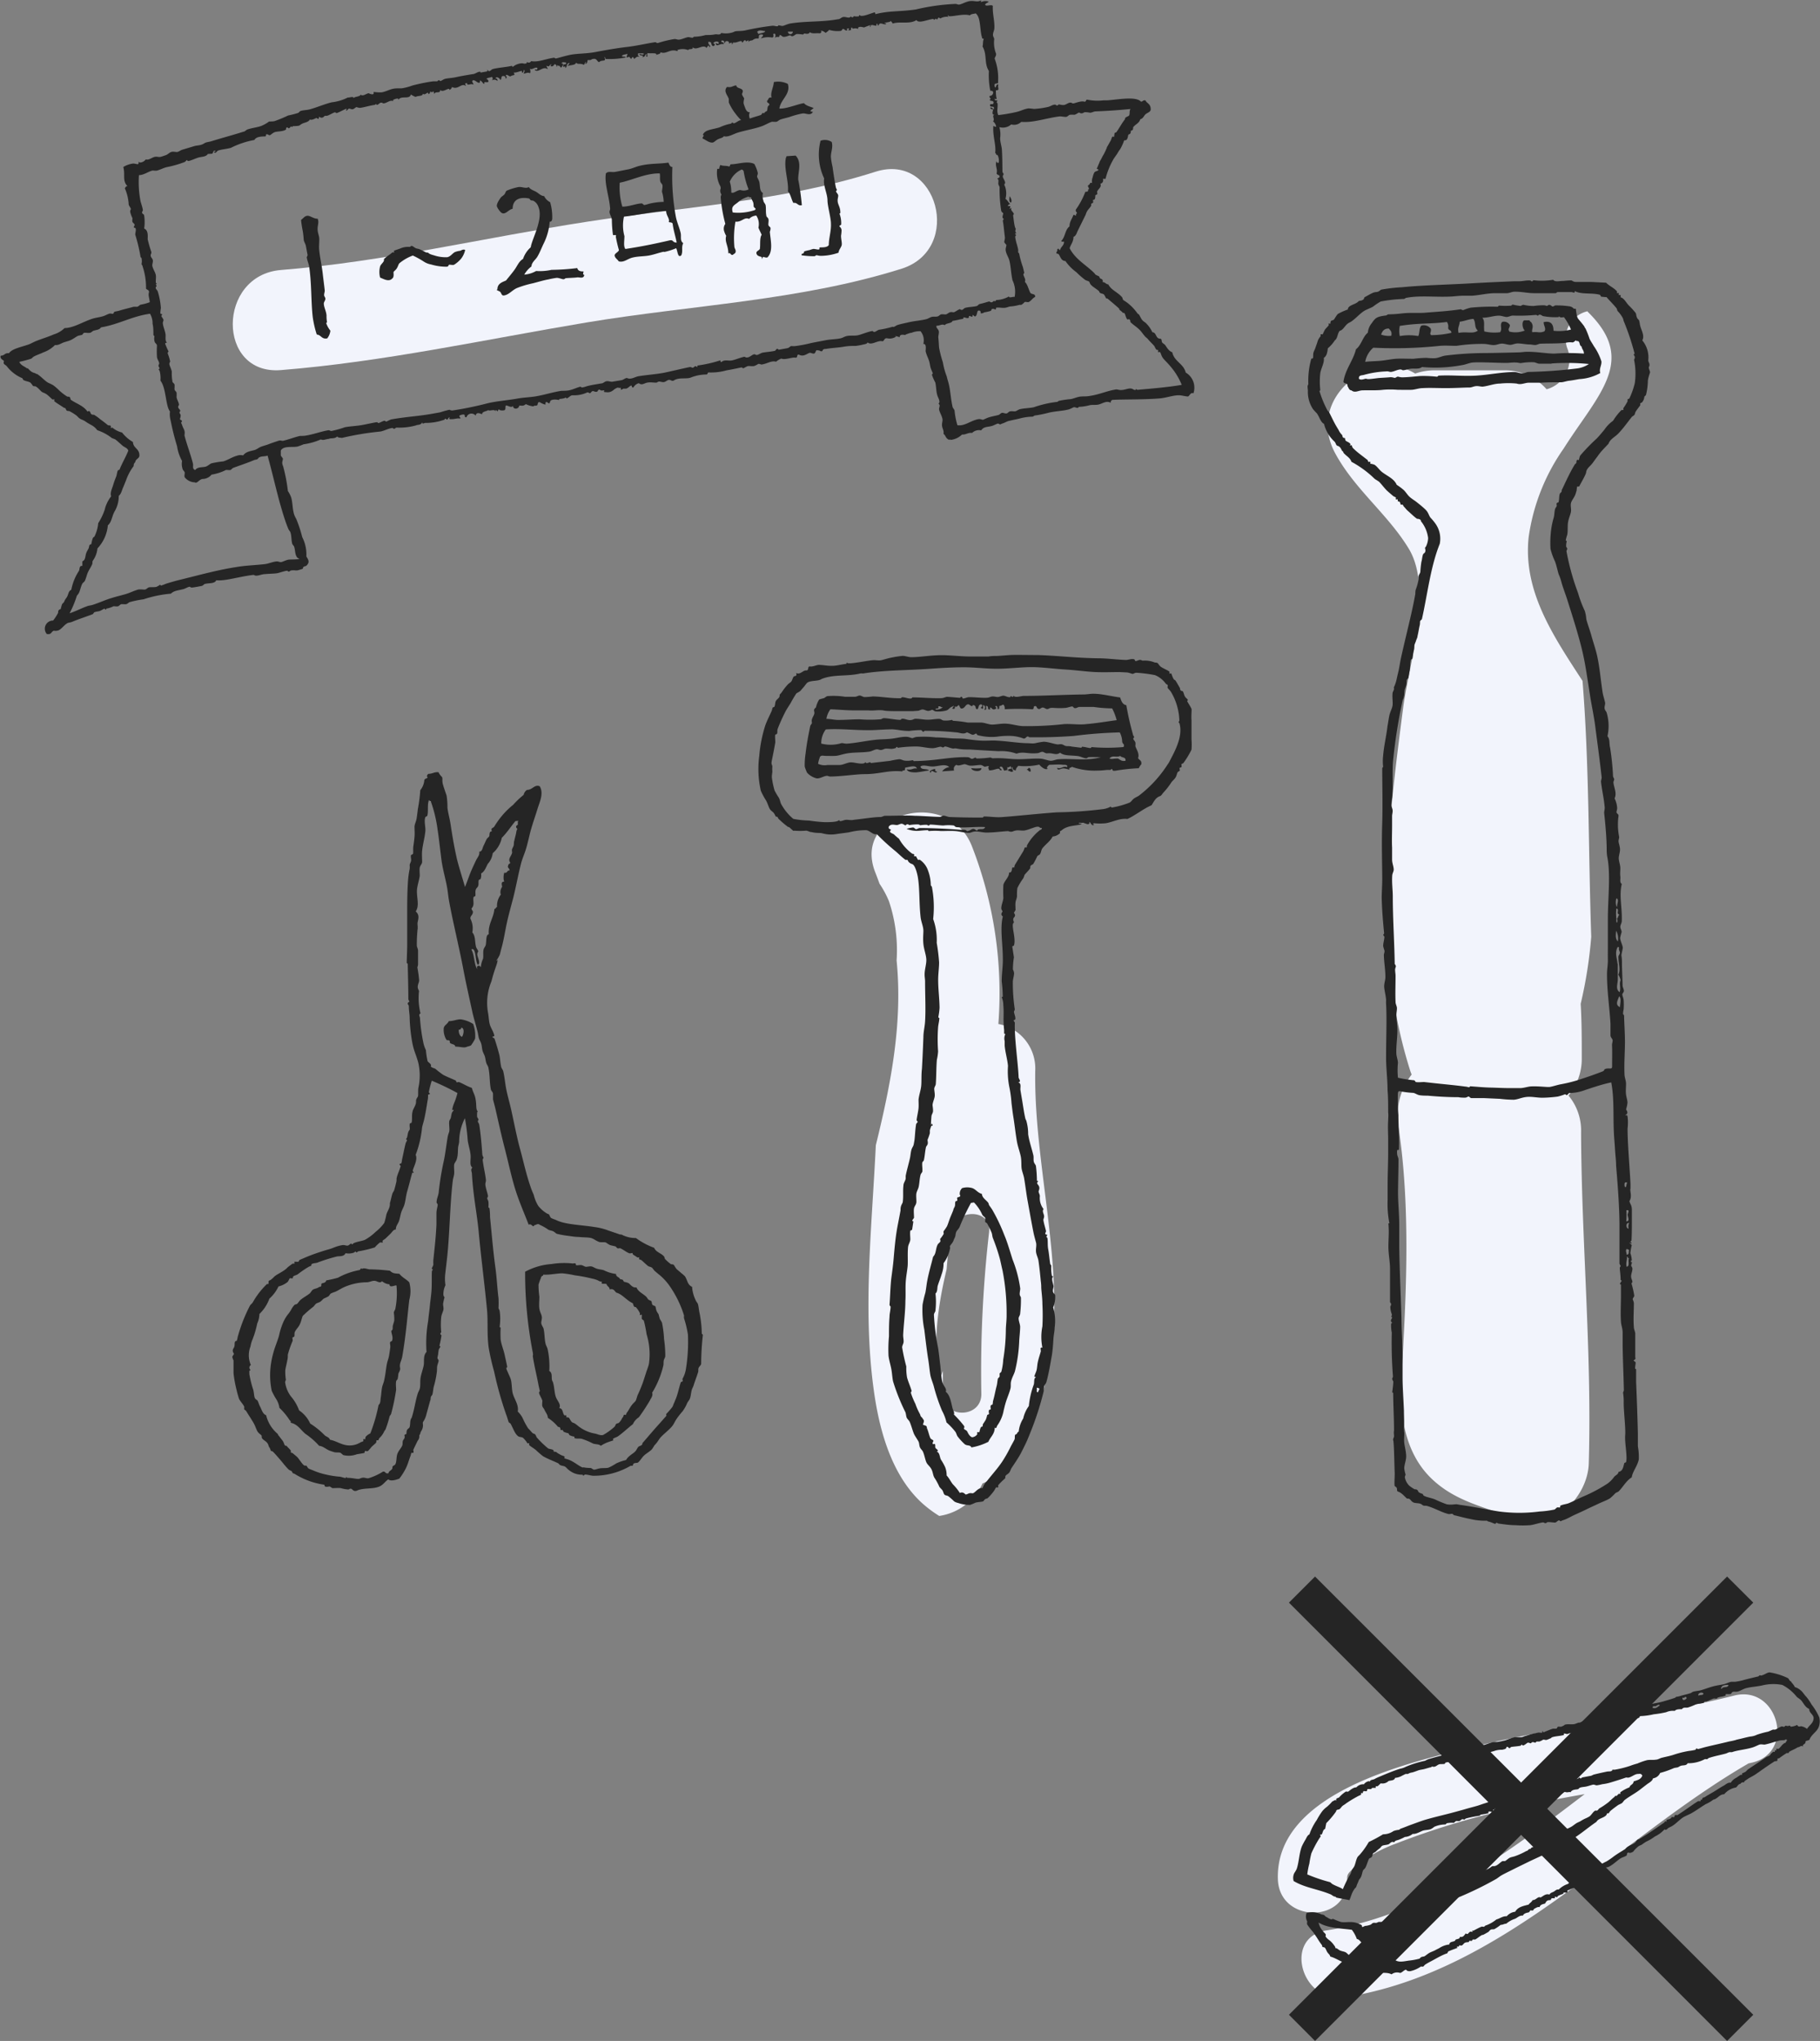 <svg xmlns="http://www.w3.org/2000/svg" viewBox="0 0 236.44 265.09"><rect x="0" y="0" width="236.44" height="265.09" fill="#808080" stroke="none"/><defs><style>.cls-1{fill:#f2f4fc;}.cls-2,.cls-3{fill:#252525;}.cls-2{fill-rule:evenodd;}</style></defs><g id="レイヤー_2" data-name="レイヤー 2"><g id="レイヤー_1-2" data-name="レイヤー 1"><g id="レイヤー_3" data-name="レイヤー 3"><path class="cls-1" d="M203.77,142.3a7.44,7.44,0,0,0,1.72-4.73c0-2.4,0-4.8-.14-7.19a57.32,57.32,0,0,0,1.37-8.71c-.38-11.08-.24-22.19-1.13-33.23-3.81-5.85-7.75-11.66-7-18.66a26.4,26.4,0,0,1,4.54-11.51v0h0c.75-1.18,1.56-2.36,2.39-3.55,3.63-5.23,6-9,.88-14.09a1.71,1.71,0,0,1-.18-.2,3.67,3.67,0,0,0-2.64,4.73,4,4,0,0,1-2.66,5.4,7.23,7.23,0,0,0-5.48-2.46h-9a7.77,7.77,0,0,0-2.59.42c-5.55-3.41-14.3,3.14-10.39,10.36,2.55,4.71,6.86,7.92,9.57,12.41,3.16,5.26,0,15-.74,20.6-2.05,15.8-4,31.69.92,47.2.05.16.12.32.18.48a8.75,8.75,0,0,0-1.68,7c1.54,10.36,1,21.76.35,32.19-.29,4.65.33,9.8,3.85,13.23,3.18,3.1,7.07,3.73,11,5.32,4.71,1.89,9.36-2.81,9.49-7.23.42-14.35-.94-28.66-1-43A7.09,7.09,0,0,0,203.77,142.3Z"/><path class="cls-1" d="M134.49,139.07A5.88,5.88,0,0,0,129.7,133a52.48,52.48,0,0,0-3.45-23.12c-3.06-7.69-15.64-4.34-12.53,3.46q.28.72.54,1.44a12.8,12.8,0,0,1,1.22,2.26,20,20,0,0,1,1,7.71c.8,8.08-.71,15.92-2.7,24-.5,10.52-1.7,21.1-.3,31.56.69,5.2,2.24,11.13,6.21,14.83a15.33,15.33,0,0,0,2.33,1.76,7.38,7.38,0,0,0,5.62-4.22,6.85,6.85,0,0,0,2.94-2.25C142.32,175,134.22,156.36,134.49,139.07Zm-6,21a158.29,158.29,0,0,0-1,21c0,3.22-5,3.22-5,0v-3c-.12.33-.23.67-.38,1-1-4.38-.27-9.46.87-14.22.13-1.61.29-3.21.51-4.81C123.9,156.92,128.91,156.88,128.49,160.07Z"/><path class="cls-1" d="M113.76,22.3c-12.17,3.88-25,4.56-37.5,6.5C63,30.85,49.88,34,36.49,35.07c-8.3.68-8.37,13.68,0,13C49.86,47,63,44.09,76.17,41.89c13.69-2.28,27.74-2.82,41-7C125.17,32.3,121.77,19.75,113.76,22.3Z"/><path class="cls-1" d="M225.29,220.23c-11.19,2.83-22.79,3.92-34,6.69-8.18,2-25.62,5.87-25.28,17.15.17,5.79,9.17,5.81,9,0,0-.66.1-.75,1.16-1.72a18.5,18.5,0,0,1,5.23-2.91,101,101,0,0,1,16.47-4.83c2.64-.6,5.3-1.11,8-1.58-10.3,7.86-20.75,15.7-33.53,17.7-5.72.89-3.28,9.57,2.39,8.68,20.56-3.23,35.15-20.36,52.43-30.37l.57-.13C233.3,227.48,230.92,218.8,225.29,220.23Z"/></g><g id="レイヤー_1-3" data-name="レイヤー 1"><path class="cls-2" d="M100.53,10.66a2.79,2.79,0,0,1,1.82.24c.4,1.34-.94,2-1.1,3.2.87.07,2.48-.62,3.2-.7.29.36.81.44,1.25.63-.16.2-.78.45-.09.49-.29.56-.86.19-1.31.21a10.85,10.85,0,0,0-1.77.48c-.37.11-.84.2-1.18.33-.14.05-.31.23-.46.27s-.42,0-.6,0c-.45.15-.85.41-1.29.57-.85.32-2,.51-3.07.82-.67.2-1.36.67-1.89.49-.15.24-.5.25-.81.42s-.47.4-.69.41c-.48,0-.79-.32-1.24-.52-.13-.21.33-.42,0-.47.27-.72,1.24-.68,2.21-1a6.13,6.13,0,0,1,1.41-.46c.1,0,.11-.15.23-.14s.18.1.13.11c.44-.11.66-.43,1-.43a7.71,7.71,0,0,1-.78-.91,6.71,6.71,0,0,1-.82-1.39c0-.14,0-.33,0-.47-.2-.54-.72-1-.23-1.55.65.09.59-.09,1.19-.21.07.39.53.34.76.55s0,.44,0,.6.24.44.28.58c0-.1-.11.5-.08.61a3.71,3.71,0,0,0,.16.47c.06.15.22.74.65.68a1,1,0,0,0,0,.83c.47-.18,1-.31,1.42-.46.08,0,.19-.24.22-.25.27-.07.09.19.35-.15,0,0,.21-.1.23-.13.12-.21,0-.61.31-.75.06-.37-.34-.2-.28-.58.2-.12.12-.49.57-.4C100.06,12,100.48,11.41,100.53,10.66Z"/><path class="cls-2" d="M108.05,18.44c.2.68-.11,1.27-.11,1.93a9.19,9.19,0,0,0,.22,1.31c.1.74.21,1.54.42,2.62a1.23,1.23,0,0,0,.15.35c0,.09-.14.13-.11.24s.24.3.27.47-.09.46-.07.72c0,.49.37.83.35,1.54,0,.12-.1.09-.11.13a3.44,3.44,0,0,1,.22,1.43s-.23.18-.23.14c0,.2.23.16.28.58a4.85,4.85,0,0,1-.07.72c0,.46.14.9.09,1.2s-.4.65-.41,1a7.06,7.06,0,0,1-2.38.41,3.37,3.37,0,0,1-.49-.09,2.32,2.32,0,0,0-.23.14,11.22,11.22,0,0,1-1.69-.12c-.1-.25.13-.17.22-.26s.1-.24.11-.25a5.94,5.94,0,0,1,.7-.17,3.37,3.37,0,0,1,.48-.15c.27,0,.55.11.72.07s0-.19.11-.25.93.08,1.18-.32c0-.9.33-1.84.28-2.79,0-.73-.44-2.27-.45-3,0-.92-.6-1.95-.43-2.86a7.28,7.28,0,0,1-.47-4.9A1.62,1.62,0,0,1,108.05,18.44Z"/><path class="cls-2" d="M86.83,21.12c.13.24.18.56.52.57a28.9,28.9,0,0,0,.45,6.46c.14.74.47,1.41.63,2.13.1.46-.12,1,.33,1.3-.28.56,0,1-.25,1.58-.48.42-.47-.61-.67-.92a8.64,8.64,0,0,1-1.41.46.42.42,0,0,1-.24,0c-.67.15-1.23.37-1.89.49s-1.44.09-2.14.27-1.09.66-1.78.49c-.15-.26-.42-.37-.52-.69s.42-.46.55-.76A17.92,17.92,0,0,1,80,30.74c.16-.44-.41,0-.38-.33a15.09,15.09,0,0,1-.13-1.8c0-.37-.25-.67-.31-1.06,0-.21.1-.26.08-.49-.12-1.58-.76-3.2-.55-4.53.28-.33.76-.13,1.18-.2S81,22.11,81.59,22s1-.35,1.54-.47C84.48,21.2,85.74,21.3,86.83,21.12Zm-6.32,2.61a8.77,8.77,0,0,0,.34,3.11c.91,0,1.73-.38,2.49-.42.18,0,.22.2.38.21a5.89,5.89,0,0,0,.59-.16,8.65,8.65,0,0,1,1.91-.25A5.2,5.2,0,0,0,86,24.91c0-.27.1-.58.06-.85,0-.12-.24-.33-.27-.46-.1-.39,0-.68-.08-1.08C83.84,22.49,82.07,23.44,80.51,23.73Zm.55,4.41a5.3,5.3,0,0,0,.06,2.53c0,.64-.15,1.28.12,1.67,2.22-.34,3.71-.65,5.81-1.13.48-.06.26.28.86.3-.16-.85-.42-1.58-.53-2.49-.23-.23-.38-.07-.5-.2.15-.44-.33-.79-.34-1.42C84.56,27.51,82.92,27.93,81.06,28.14Z"/><path class="cls-2" d="M103.36,20.21c.85.87.3,2.15.34,3.1a32.26,32.26,0,0,1,.47,3.34c-.56.13-.56-.39-1.1-.29-.27-.46-.35-1.14-.71-1.51.12-1.26-.51-2.9-.29-4.19,0-.19.1-.21.1-.37Z"/><path class="cls-2" d="M98,21.3a4.65,4.65,0,0,1,.45,1.18c0,.23-.12.34-.09.48s.23.45.29.7c.12.53,0,1.13.46,1.41a1.67,1.67,0,0,0,.07,1c0,.19.24.39.28.58.08.42,0,.87.09,1.32,0,.23.2.25.27.46s0,.46,0,.72.24.29.28.46a1.09,1.09,0,0,1-.09.49c.07,1,.47,2.45-.25,3.27-.09.19-.54,0-.6,0s-.17.24-.11.25c-.16,0,0-.16-.13-.24s-.54-.08-.64-.43.34-.39.44-.63c.08-.61-.05-1.4.23-1.82-.13-.32-.3-.6-.42-.94A2,2,0,0,0,98.25,28a1.41,1.41,0,0,0-.93.43c-.67-.28-.94.45-1.78.36A12.79,12.79,0,0,0,95.4,32c0,.25.22.45.17.71s-.28.26-.34.38c-.36.12-.25-.31-.61-.19,0-1-.5-1.48-.28-2.27a2.78,2.78,0,0,1-.29-.7,1.06,1.06,0,0,1,.18-.85,18.38,18.38,0,0,1-.6-3.45c0-.19.1-.34.09-.37s-.12-.19-.14-.35c-.06-.41.14-.32,0-.72a3.57,3.57,0,0,1-.4-2.26s.21,0,.24,0,.08-.49.2-.5c.25.15.7.07,1,.17s.15-.24.34-.26C95.82,21.34,97.13,20.85,98,21.3Zm-3.2,2.27A4.26,4.26,0,0,1,95,25c.3.18.71-.29,1.18-.32a1.37,1.37,0,0,0,1.07-.08,11.11,11.11,0,0,1-.64-2.36.36.36,0,0,0-.26-.22A3,3,0,0,0,94.82,23.57Zm3.09,3c0-.43-.26-.56-.3-.94a.58.58,0,0,1-.37-.09,4.32,4.32,0,0,0-1.16.56c-.49.52-1.17.58-.86,1.5a6.67,6.67,0,0,0,2.87-.32C98.37,27,97.81,27.08,97.91,26.6Z"/><path class="cls-2" d="M41.26,28.4c.21.45,0,.83,0,1.33s.17.78.21,1.18-.06,1.08,0,1.57c.1,1,.32,1.93.45,3,.07.65.18,1.42.27,2.27,0,.18-.1.42-.08.61s.17.25.16.47-.21.4-.2.61c0,.45.32,1,.35,1.54a4.24,4.24,0,0,0,.06.84c0,.1-.11.13-.11.13a3.29,3.29,0,0,0,.55,1,1.93,1.93,0,0,1-.41,1c-.73.15-.79-.46-1.36-.5a13.8,13.8,0,0,1-.52-2.25c-.23-2-.13-4.17-.45-6.47-.06-.45-.26-.84-.33-1.3,0-.09.14-.2.1-.37s-.13-.68-.2-1.06-.25-.56-.29-.83A11.78,11.78,0,0,0,39.33,30a14,14,0,0,1-.22-1.43c.33-.25.44-.49.8-.54S40.78,28.45,41.26,28.4Z"/><path class="cls-2" d="M131.16,25.48c.17.19.35.63.18.83C131,26.24,131.16,25.71,131.16,25.48Z"/><path class="cls-2" d="M60.43,32.47a2.87,2.87,0,0,1-.52,1.12,3.78,3.78,0,0,1-.91.79c-.16.08-.42,0-.6,0s-.08.23-.34.26A6.83,6.83,0,0,1,56,34.35a2.53,2.53,0,0,1-1-.41,11.4,11.4,0,0,0-1.37-.75,6,6,0,0,0-1.74,1c-.13.13-.15.34-.32.63s-.4.4-.44.51.11.66-.18.85c-.42.46-1.1.07-1.57-.13a2.81,2.81,0,0,1,0-1.44c.06-.22.3-.4.44-.63s0-.27.1-.37a5.4,5.4,0,0,1,.68-.53c.12-.09.24-.18.34-.27s.2,0,.24,0,0-.22,0-.24.58-.2.83-.3a2.52,2.52,0,0,1,1.19-.2.37.37,0,0,0,.23-.14c.19,0,.42.25.62.32s.29.06.37.09a7.51,7.51,0,0,1,.87.42c.13.07.26,0,.37.1s.22.17.74.31a4.79,4.79,0,0,0,1.7.24c.44-.09.68-.51,1-.67a2.81,2.81,0,0,1,.71-.17C60,32.47,60.21,32.35,60.43,32.47Z"/><path class="cls-2" d="M80.33,50.33c-.65.11-.71.74-1.65.6-.13,0-.21,0-.24-.11.13,0,.06-.12,0-.12s-.45.09-.49-.08c-.33-.07-.22.25-.46.27s-.33-.11-.49-.09-.24.24-.34.27-.21-.14-.37-.1a4,4,0,0,1-1.9.37c-.31,0-.45.31-.81.42.05,0-.08-.18-.13-.11s-.34.13-.71.17c-.12,0-.07.12-.11.13s-.73-.16-1.08.07c-.07.06-.13.35-.21.38s-.53-.52-.47.16a2.37,2.37,0,0,1-.74-.32c-.33-.06-.22.27-.34.39s-.46,0-.47.15a2.68,2.68,0,0,1-1-.29c-.33.24-.36.22-.83.18-.15.3-.16.31-.34.38s-.51,0-.5-.32c-.22.26-.57,0-.84-.06s0,.56-.32.62a1.19,1.19,0,0,1-.48,0c-.09,0-.14-.14-.25-.1a1.63,1.63,0,0,0-.1.25s-.41-.4-.24,0c-.24-.36-.75,0-1-.17-.25.19-.78.15-.8.54-.36-.16-.73-.29-.83.18a.68.68,0,0,0-1.19.2c-.43.08.06-.49-.62-.32s0,.35-.21.5c-.34-.09-.77.09-1.08.07-.13,0-.47.06-.25-.22-.26,0-.17.21-.34.26s-.14-.12-.25-.1-.06.11-.11.13a7.12,7.12,0,0,1-2.5.42c-.13,0-.41.24-.37-.1-.2.43-.62.3-.81.42a8.17,8.17,0,0,1-2.51.29c-.19,0-.19.15-.35.15s-.12-.12-.25-.1c-.52.07-1,.36-1.53.46a37.1,37.1,0,0,0-5,.83c-.22-.05-.5,0-.61-.19-.35.34-.78.17-1.07.31-.6.07-.65.22-1.07.08a8.51,8.51,0,0,1-2.24.63,6.07,6.07,0,0,1-.82.3c-.68.12-1.79-.13-2.13.51,0-.09,0,.47,0,.6s.25.34.27.46-.11.38-.08.61.13.37.17.59a21.45,21.45,0,0,1,.56,3,3.67,3.67,0,0,1,.42.81c.21.68.16,1.51.4,2.26a4.41,4.41,0,0,0,.28.58,18,18,0,0,1,.77,2.35,4.9,4.9,0,0,1,.53,2.49c.21.38.52.72,0,1.21-.1.08-.22.05-.35.14s-.07.23-.11.25a3.91,3.91,0,0,1-.47.15c-.43.16-.52,0-1,.07-.19,0-.2.14-.35.15s-.12-.12-.24-.11c-.47.07-1,.28-1.31.33s-1,.06-1.55.11c-.33,0-.74.18-1.07.2s-.26-.12-.49-.09c-1.89.23-3.6.81-4.76.69-.23.46-.88.34-1.41.46-.17,0-.3.24-.47.27-.37.08-1,.19-1.3.22a.38.38,0,0,1-.25-.11c-.23,0-.56.23-.82.3-.64.18-1.23.18-1.65.6a15.48,15.48,0,0,0-3.55.73,13.69,13.69,0,0,0-1.78.36c-.16.05-.32.24-.46.27s-.41,0-.6,0-.29.21-.46.27-.42,0-.6,0a3,3,0,0,1-.94.31s0,.14-.11.13,0-.15-.13-.12-.4.22-.58.29-.51.08-.72.17c-.06,0-.17.23-.22.25-.77.3-1.86.65-2.69,1-.2.09-.48.1-.59.16-.44.25-.73.72-1.14.93A1.11,1.11,0,0,1,7,81.92c-.36.1-.3.56-.93.42A1.06,1.06,0,0,1,6.9,80.6a6.26,6.26,0,0,0,.65-1c0-.09,0-.27.1-.37s.2-.08.23-.13.11-.46.19-.62.17-.15.22-.25A2,2,0,0,0,8.4,78c.09-.19.23-.33.32-.5.18-.35.19-.76.54-.89a6.86,6.86,0,0,1,1-2.47c.11-.2,0-.69.44-.64,0-.19,0-.39,0-.59.44-.17.35-.71.52-1.12.08-.2.22-.41.32-.63a1.72,1.72,0,0,1,.09-.36c0-.06.21-.09.23-.14s.1-.53.19-.74.17-.13.23-.25a4.88,4.88,0,0,0,.48-1.72,7.79,7.79,0,0,0,.84-1.74,4.48,4.48,0,0,1,.84-1.74c-.17-.44.12-1,.26-1.47a11,11,0,0,1,.4-1.11c.08-.22.1-.53.19-.73s.21-.09.23-.14c.26-.71.83-1.67,1.15-2.49-.11-.35-.52-.44-.77-.66s-.56-.51-.9-.78c-.06-.05-.34-.13-.49-.21a6.09,6.09,0,0,0-1.87-1,2.28,2.28,0,0,0-.77-.67,8.43,8.43,0,0,1-.88-.54c-.19-.11-.43-.18-.63-.31s-.33-.33-.51-.45A7.34,7.34,0,0,0,9,53.39c-.07,0-.3,0-.37-.1S8.52,53,8.45,53s-.17-.05-.25-.11c-.38-.26-.77-.48-1.13-.76-.05,0,0-.2,0-.24s-.19,0-.24,0-.48-.47-.77-.67-.44-.2-.62-.32S5,50.4,4.65,50.2c-.09-.06-.28,0-.37-.09s-.23-.36-.39-.45-.61-.16-.87-.31c0,0-.09-.21-.13-.23a4.94,4.94,0,0,1-2-1.54c-.1-.14-.3-.21-.38-.33s0-.27,0-.36-.59-.28-.41-.69c.5,0,.5-.39,1.06-.32.41-.6,1.62-.8,2.56-1.14.31-.11.61-.3.94-.43.74-.3,1.54-.53,2.34-.88a3.42,3.42,0,0,0,1.39-.82c1.15,0,2.38-.82,3.64-1.22.47-.15,1-.19,1.42-.34.21-.06.46-.21.7-.29s.34,0,.48,0,.19-.25.22-.26c.24-.07.44-.08.71-.17.49-.15,1.18-.31,1.77-.48a3.11,3.11,0,0,1,.48,0c.25-.08.29-.22.47-.28a6.06,6.06,0,0,0,1.18-.32c-.07-.64-.23-.85-.1-1.32,0-.3-.29-.27-.39-.45a8.49,8.49,0,0,0-.44-2.86c0-.16-.15-.22-.14-.35a1.75,1.75,0,0,0,0-.72c0-.08-.15-.12-.14-.23a21,21,0,0,0-.68-2.84c0-.24.1-.49.07-.72s-.23-.15-.26-.23.13-.22.1-.36-.22-.22-.27-.35,0-.33,0-.48a4,4,0,0,1-.3-.82.58.58,0,0,1,.1-.36c-.05-.2-.24-.39-.29-.59a6,6,0,0,0-.51-2.13c.12-.08.11-.28.35-.26-.7-.71-.26-1.44-.54-2.49a3.22,3.22,0,0,1,1.29-.45c.21,0,.48.1.61.08S18,21,18,21s.14.13.25.11a1,1,0,0,0,.69-.41c.38.15.8-.26,1.19-.33s.43.12.95-.06l.47-.16c.24-.08.45-.33.69-.41s.5,0,.73,0,.43-.2.7-.29l1.53-.46c.31-.1.64-.09.95-.19s.39-.21.58-.28.48-.1.71-.17c1.15-.36,2.89-.83,4.24-1.26.13,0,.31-.22.46-.27.61-.22,1.31-.26,1.89-.5a4.59,4.59,0,0,0,.93-.54c.2,0,.5,0,.71-.05A16.24,16.24,0,0,0,37.43,15a11.55,11.55,0,0,0,1.3-.33c.12-.06.18-.21.34-.26.38-.12.79-.1,1.19-.21.82-.22,1.87-.67,2.82-.91a6.24,6.24,0,0,0,2.12-.63c.22.05.7-.2.73.07.23-.21.78-.15.93-.43.33.26.72-.18,1.07-.19-.08,0,.46.25.61.07,0,0,0-.23,0-.24a6.27,6.27,0,0,0,1,.06c.52-.07,1-.36,1.53-.47s.9,0,1.32-.09a7.48,7.48,0,0,0,1.18-.33,22.59,22.59,0,0,1,2.72-.55c.21,0,.11,0,.48,0,.1,0,.11-.13.23-.14s.14.13.25.1.38-.23.58-.28c.46-.1.94-.11,1.43-.22s1.1-.22,2.14-.39c.26,0,.56-.24.82-.3s.19.11.25.11c-.23,0,.79-.14.83-.18s0-.24,0-.24.12.23.26.22.29-.22.46-.27c.65-.18,1.71-.24,2.49-.42,0,0,.08.19.13.12a2,2,0,0,1,1.18-.45c.24,0,.21.11.59,0,0,0,0-.21.12-.13a.34.34,0,0,0,.47-.15c.91.17,1.8-.27,3-.45,0,0,.15.13.25.1.36-.08,1.31-.38,2-.5.93-.15,2-.12,3.1-.33S80,6.27,81.44,6.1c1.25-.14,2.43-.43,3.68-.62.1,0,.2.14.37.1a14.26,14.26,0,0,1,2.13-.51c.25,0,.4.1.61.08.41-.05.8-.27,1.18-.33.17,0,.39.09.6.08,0,0,.12-.17.24-.13a6,6,0,0,0,1.42-.22c.52,0,.78,0,1.32-.1.22,0,.57.13.71-.17a3,3,0,0,0,1.56-.1c.41-.24.76-.08,1.55-.23a34.88,34.88,0,0,1,3.56-.61c.26,0,.44.09.61.07s.11-.12.11-.12c.24,0,.42.1.61.07s.6-.24.94-.3c2-.34,4.15-.18,6.21-.56.31,0,.43-.25.7-.29s.51.09.73.07.19-.13.23-.13.13.11.25.1.11-.17.23-.14a1.47,1.47,0,0,0,.6,0s0-.2.11-.13c.26.28,1.37-.23,1.9-.37.11,0,.1.14.13.23,1.83-.47,3.1-.3,5.25-.61a27,27,0,0,1,5.13-.72c.21,0,.36.11.48.09.37-.05.86-.38,1.42-.46s1,.19,1.43-.1c0,.08,0,.16,0,.24a1.32,1.32,0,0,1,1-.07c-.11.17-.4.19-.46.4.13.29.83-.1,1,.17-.06,1,.25,1.93.2,2.87,0,.29-.18.57-.18.86s.14.32.16.59a3.93,3.93,0,0,0,.25,1.9c0,.3-.16.39-.19.62a7.16,7.16,0,0,1,.44,3c.11.45-.61-.06-.43.64.2.38.11-.41.46-.28-.11.5.25.75-.31.75,0,.32,0,.64.07.95s-.08.16-.23.14c0,.26.18.22.37.22-.08.1-.16.34,0,.36.07.67-.15,1,.1,1.55a21.33,21.33,0,0,0,2.38-.41c.52-.12,1-.39,1.53-.46a5.65,5.65,0,0,1,.73.07,11.22,11.22,0,0,0,1.78-.25c.31-.06.53-.25.83-.3s.21.1.37.1.19-.14.23-.14.46.1.6.08c.3,0,.53-.24.82-.3s.27.11.49.09,1-.37,1.43-.22c.27,0,.15-.24.34-.27a6.75,6.75,0,0,0,2.17.09l.48,0c1.38-.1,3.71-.55,4.35.17.29,0,.24-.23.59-.16.17.4.68.41.68,1.16,0,.36-.46.44-.68.65s-.32.57-.68.64c-.11.49-.6.64-.89,1-.07.1,0,.25-.09.37s-.2.07-.23.13,0,.27-.1.37-.19.08-.23.14-.06.43-.2.61-.29.06-.35.15a2.6,2.6,0,0,0-.1.25,6.12,6.12,0,0,1-.42.87,3.93,3.93,0,0,0-.33.5c-.15.27-.46.62-.65,1a9.93,9.93,0,0,0-.92,2.35l-.35,0a.44.44,0,0,1-.32.63c.2.44-.26.66-.41,1-.05.09.06.26,0,.36s-.2.08-.23.13,0,.33-.08.49-.22.09-.24.14.07.26,0,.35-.22.1-.23.14,0,.18,0,.24c-.16.29-.41.5-.55.76s-.12.32-.21.5L140,30c-.12.26-.23.67-.54.76,0,.64-.36,1-.5,1.48.75,1.47,2.16,2.17,3.24,3.27.11.25.43.27.63.43,0,.41.54.15.41.7.35,0,.42.28.74.3.39.76,1.23,1,1.8,1.68.06.07.07.29.15.35s.42.27.63.44a6.38,6.38,0,0,1,1.17,1.24c.07.12.18.14.25.23s.24.48.41.69.37.27.52.44a4,4,0,0,1,.8,1.15c.4,0,.44.46.65.68s.41.11.49.2.05.36.15.47.26.17.39.34.43.76.9.9c.27,1.24,1.45,1.44,1.75,2.64a2.28,2.28,0,0,1,1,2.7c-.37-.18-.52.36-.69.4s-.87-.16-1.21-.15c-.8,0-1.67.36-2.62.42-2.21.16-4.61.1-6,.18a.33.33,0,0,0-.22.38c-.59-.34-1.07.13-1.66.24-.34.06-.76,0-1.08.07a5.93,5.93,0,0,1-1.31.21c-.16,0-.19.14-.23.14-.22,0-.36-.11-.49-.09s-.43.22-.7.29c-.79.21-1.75.22-2.61.43a15.2,15.2,0,0,1-1.78.36c-.11,0-.18.16-.36.15a6.74,6.74,0,0,0-1.54.22c-.52.13-.75.16-1.54.35-.25.07-.44.21-.7.29a1.62,1.62,0,0,0-.35.15c-.11,0-.2-.15-.37-.1s-.47.22-.7.29c-.56.17-1.08.06-1.41.58a1.28,1.28,0,0,0-1.18.33c-.58-.06-.75.24-1.31.21a2.52,2.52,0,0,1-1.51.7c0-.13-.13-.05-.12,0-.53-.17-.47-.6-.78-.78.09-.41-.16-.73-.19-1.07s.1-.6.06-.85c-.08-.46-.38-.87-.45-1.29,0-.12.09-.37.08-.49s-.12-.18-.13-.23.12-.13.1-.25c0-.32-.23-.62-.3-.94-.13-.5-.11-1-.23-1.55a7,7,0,0,1-.44-1c0-.09.14-.13.1-.24s-.22-.49-.28-.71-.1-.55-.18-.83c-.14-.44-.36-.83-.46-1.29,0-.27.14-1-.3-.94a1.88,1.88,0,0,0-.36-1.66,2.88,2.88,0,0,0-1.19.21c-.2,0-.37.1-.59.16a.82.82,0,0,0-.23.13s-.74-.21-.7.29c-.11-.07-.85-.26-.48-.08a1.5,1.5,0,0,1-1.19.2c-.38,0-.3.35-.58.4-.57-.19-1.44.6-1.91.14-.09.22-.38.23-.58.28a7.25,7.25,0,0,1-1,.18c-.5,0-.94,0-1.56.11s-1.56.15-2.27.28c-.14,0-.44,0-.46.27-.33.13-.32-.14-.6-.07-.29-.18-.26.31-.46.39s-.43-.12-.6-.08c-.35.08-.78.58-1.43.22-.32,0-.06.47-.46.4s-1.36.34-1.79.12a2.34,2.34,0,0,0-.69.41c-.65-.17-1.14.27-1.9.37,0,0-.31-.1-.37-.09s-.38.23-.58.28-.49,0-.72,0-.6.3-.7.29-.13-.13-.25-.1c-.59.11-1.15.25-1.9.37a7.46,7.46,0,0,1-2.26.28c-.27-.05-.16.24-.35.26a5.55,5.55,0,0,0-2,.38c-.57.26-1.6-.05-2.25.4-.25.13-.38-.08-.61-.08s-.45.27-.7.29-.44-.08-.61-.07-.26.14-.35.14c-.42,0-.79-.08-1.2,0s-.66.39-1.08.07a1.17,1.17,0,0,0-.69.53c-.19.17-.23-.22-.25-.22-.26,0-.31.26-.7.4,0,0-.26,0-.35,0s-.18.15-.35.14C80.73,50.14,80.38,50.53,80.33,50.33ZM126,2c-.82-.28-2.43.24-2.77.08,0-.07-.1-.13-.11,0s.14,0,.12.12a1.59,1.59,0,0,0-1.06.19c-.12,0-.16-.13-.25-.1s-.11.23-.22.25c0,0-.08-.1-.13-.11s-.14.12-.23.14,0-.12-.13-.11c-.76.09-1.87.63-2.16.15-.92.58-2.1.13-3.09.45a.91.91,0,0,0-.27-.34c0,.19-.7.16-.82.3,0,0,.29,0,.25.1-.27.11-.5-.08-.73-.07s-.25.31-.34.27,0-.26-.14-.23,0,.22-.1.25-.47-.13-.61-.08-.07.25-.22.25a1.63,1.63,0,0,1,.1-.25,7.35,7.35,0,0,0-.82.3c-.21,0-.51-.2-.84.06.07,0,.15.09,0,.12-.48-.18-.72.15-.73-.19-.36.17.09.34-.34.39s.27-.35-.25-.23c-.23,0,.08.2-.11.25s-.34-.24-.49-.2-.09.25-.34.26a3.81,3.81,0,0,1-1.46-.14c-.1.17-.3.26-.45.4-.1-.12-.6-.42-.62-.2.19,0,0,.19-.1.25-.59-.06-1,.1-1.33-.15-.16.35-.62.16-.71.17s-.07.13-.23.13a4.68,4.68,0,0,0-.73-.06c-.18,0-.36.24-.58.28s-.18-.13-.37-.1-.49.22-.83.18c-.15,0-.31-.3-.49-.21,0,.48-.42,0-.58.4,0-.17.2-.63-.16-.59-.2.06.14.37-.2.5a2.85,2.85,0,0,0-1.44.1c0-.24.32-.17.2-.49-.71-.08-.41.3-.56.52a.92.92,0,0,0-.71.17c-.13.14-.4,0-.58.28.06-.57-.3.18-.38-.22-.33-.06-.22.26-.46.28,0-.45-.65.09-1.09,0-.15,0-.09.22-.22.26.06-.41-.26-.18-.36-.1q0-.39-.39-.33c-.16,0-.1.22-.22.26,0-.27-.13-.38-.39-.34-.12.4.4.07.28.46-.5-.11-.86.38-1,0s.49.29.34-.26a.53.53,0,0,0-.71.16c.28,0,.3.31,0,.36-.41-.18,0-.59-.63-.55,0,.49.42.44.17.71C92,5.7,92,6,91.79,6.22c-.46-.55-1.35.45-1.81-.11.15.42-.51.15-.57.4a2,2,0,0,0-1.45,0c.06,0,.16.11,0,.12-.93-.33-1.42.48-2.15.15,0,.31-.44.22-.58.4.27-.4-.74-.19-1.1-.29-.13.32.09.37-.09.49-.27-.15.14-.3-.14-.35-.09.18-.15.39-.45.39.27-.41-.3,0-.39-.45.07.06.58.24.59,0-.3-.1-.25,0-.73-.07-.07.39-.08.25.16.47-.42-.07-.5.17-.7.29-.19-.54-.37,0-.36,0-.39-.26,0-.35-.62-.19,0-.23.12-.28.09-.49-.2.12-.59.08-.7.29.08.16.46,0,.49.2a11.33,11.33,0,0,1-2.63.19c0-.09,0-.24-.14-.23.34.69-.38.26-.67.65-.27-.08-.3-.44-.63-.44s-.4.13-.48.15a1.28,1.28,0,0,1-.36,0c-.1.09,0,.47-.32.5,0-.13.16-.2,0-.24a.94.94,0,0,1-.21.38c-.41-.27-.76,0-1-.29-.1.36-.71.28-1.06.43,0-.17.19-.22.22-.38-.48,0-.27.52-.56.64,0-.53-.23.12-.25-.22-.21-.44.53-.06.32-.5-.31,0-.43-.13-.59.16.41-.16.13.4,0,.48s-.15-.16-.25-.23c.18.12-.35,0-.25-.1-.06,0,0,.29-.11.25a.32.32,0,0,0-.26-.34c-.06.1-.26.38-.46.27s.2-.27,0-.24-.23.45-.59.16c0,.23.15.26.15.47-.61-.47-1.17.5-1.67.12,0-.25.33.16.34-.26-.24-.25-.72.31-1,.06a.79.79,0,0,1,.05.6c-.4-.15-.43,0-.84.06,0-.08.26-.48,0-.48a.34.34,0,0,1-.22.38s0-.24,0-.24c-.18-.05-.69.24-1.07.19.23.51,0,.21-.44.51-.18,0-.52-.41-.61-.07.16,0,.18.32,0,.36,0-.27-.13-.38-.39-.34s-.08.46-.32.5c0-.18-.49-.54-.62-.19.22,0,.29.1.27.34a.55.55,0,0,0-.73-.07.33.33,0,0,0,0-.48c-.21.13-.6.08-.7.29a.33.33,0,0,1,.26.34c-.29.2-.4-.1-.59.17,0-.07.15.15,0,.11s-.28-.4-.52-.44a1.79,1.79,0,0,1,0,.24c-.25.29-.73-.54-1-.17,0,.23.15.25.15.47-.34-.18-.6.12-.85-.06.13,0,.09-.16-.13-.11s0,.15,0,.35c-.58-.46-1,.56-1.8.13a.57.57,0,0,1-.33.38c0-.46-.83.43-1.2,0,0,.56-.57.08-.81.54,0-.14,0-.35-.14-.36,0,.19-.26.11-.36,0a.33.33,0,0,1-.22.37c-.07-.51-.38.25-.73-.06,0,.37-.68.23-.93.42a2.8,2.8,0,0,1-.62-.32c-.2.73-1.26.06-1.64.72.13-.4-.61-.05-.72,0,.07,0,.15.09,0,.12-.38-.12-.79.29-1.18.32-.15,0-.17-.13-.36-.09s-.29.22-.46.27-.1-.1-.13-.11-.15.12-.24.13c-.71.1-1.39.33-1.89.38-.19,0-.43-.11-.49-.09s-.28.24-.46.27-.38-.12-.49-.08-.21.26-.34.26.16-.2,0-.24c-.42.16-.89.45-1.28.57,0,0-.11-.14-.25-.1s-.8.41-.93.43c-.49.07-.18-.1-.47.15s-.52,0-.6,0,.05.21-.1.25-.12-.13-.25-.1-.6.34-.83.18c-.23.39-.66.38-1,.55-.18.08-.31.23-.46.27a4.14,4.14,0,0,1-.72.05c-.09,0-.1.13-.11.13s-.18-.09-.13-.11c-.13.06-.2.25-.34.26s-.09-.18-.25-.1-.07.22-.1.25c-.32.28-1.09.24-1.42.34s-.53.37-.69.41-.25-.2-.49-.09c0,.1,0,.24-.1.25-.63,0-1.21.07-1.41.46A11.14,11.14,0,0,0,30,19.2c-.56.16-1.16.19-1.65.35-.23.08-.31.5-.6.16.1,0,.24,0,.23-.13-.39-.08-.22.33-.45.39L27,20c-.26.39-.77.34-1.17.45s-1,.4-1.29.45-.17-.13-.25-.11-.18.21-.34.27a14.18,14.18,0,0,1-2.24.64c-.43.09-.84.32-1.29.45-.19.05-.41,0-.6,0-.61.15-1.1.58-1.77.6A13.28,13.28,0,0,0,18.23,26c.05.32.32,1,.33,1.3,0,.14-.15.18-.09.36s.22.11.26.35a5.9,5.9,0,0,1,0,1.68c.6.24.44,1.11.46,1.41a16.84,16.84,0,0,0,.48,1.65c0,.23-.12.28-.09.49s.25.36.28.58-.11.52-.07.73c.09.42.37.77.45,1.17s-.09,1,.07,1.08-.11.16-.11.13.14.14.14.23-.14.07-.11.25.24.31.27.46a9.48,9.48,0,0,1,.4,2.14,4.61,4.61,0,0,0-.07.72s.23.08.24.11-.13.16-.1.24.25.34.27.47-.11.24-.08.48c.05.44.25.85.33,1.3s-.1.88.2,1.19c-.09,0-.24,0-.23.14a11.23,11.23,0,0,0,.44,1s-.14.12-.11.25a6.35,6.35,0,0,1,.32,1.06s-.14.16-.1.37.26.63.31.94a6.13,6.13,0,0,0,.09,1.31c0,.09.23.22.26.35s0,.41,0,.6.23.31.27.46a5.85,5.85,0,0,1,0,.6c.06.33.27.64.31.94,0,.15-.13.17-.1.36s.22.25.28.47c0,0-.12.14-.11.24s.14.16.15.36-.1.42-.09.48.23.13.26.23-.11.15-.11.24a2.32,2.32,0,0,1,.15.35c.08.27.23.47.29.71s0,.4,0,.59c.31,1.21.8,2.45,1.1,3.66.07.3-.14.66.29.82.35-.47,1-.3,1.42-.46.25-.09.46-.32.69-.41A12.19,12.19,0,0,1,29,59.93c.6-.18,1.17-.57,1.76-.73a1.39,1.39,0,0,1,.83-.05c.38-.52,1-.55,1.52-.71.28-.09.55-.33.81-.42.47-.17.67-.2.94-.31.52-.2,1-.35,1.29-.45s.41,0,.6,0c.79-.18,1.49-.48,2.24-.64.26,0,.57,0,.84-.06.94-.16,1.93-.53,2.84-.68.17,0,.27.11.37.1a12.35,12.35,0,0,0,1.77-.49c.84-.14,1.43-.15,2.14-.27.4-.06,1.82-.38,2-.38s.08.13.25.1.49-.24.7-.28.15.1.25.1.53-.26.7-.29c2-.35,3.56-.41,5.36-.74l1-.18a12.15,12.15,0,0,1,1.18-.33.79.79,0,0,0,.37.1,44.65,44.65,0,0,0,4.51-.92c1.11-.29,2.76-.41,4-.64.78-.14,1.58-.15,2.39-.29,1.11-.19,2.23-.56,3.31-.71.34,0,.65,0,1-.07.49-.11,1-.36,1.41-.46.12,0,.15.11.25.1a3.39,3.39,0,0,0,.59-.16c.6-.17,1.28-.26,1.9-.37.26,0,.43-.26.7-.29s.49.1.73.07l1.19-.2c.26-.05.41-.24.7-.29a.74.74,0,0,0,.37.09c.4,0,.81-.27,1.18-.32,1.22-.19,2.48-.27,3.45-.48s2.17-.5,3.2-.71c.17,0,.27.11.37.1s.3-.33.47-.16.13-.13.11-.13a16.91,16.91,0,0,0,3-.68c0,.09,0,.23.13.23.36-.36.9-.14,1.32-.21s1.06-.35,1.64-.48c.14,0,.18.12.37.09.34,0,.62-.35.93-.42.14,0,.19.11.37.09s.49-.24.7-.29c.52-.1,1.06-.12,1.55-.23.17,0,.19-.22.34-.26s.16.11.25.1.77-.14,1.07-.19.37-.29.58-.28a3.08,3.08,0,0,0,.48,0,17,17,0,0,0,2-.38c.49-.11,1.55-.3,1.9-.37.67-.14,1.39-.12,2-.26.31-.08.53-.25.82-.3.48-.09,1,0,1.44-.1S113,43,113.36,43c.06,0,.07.14.25.11s.4-.23.58-.28a12.22,12.22,0,0,0,1.66-.36.34.34,0,0,1,.24,0c.32-.13.34-.21.58-.28.48-.14.93-.22,1.42-.34.75-.17,1.56-.22,2.26-.4.27-.07.45-.23.7-.29s.51,0,.72-.05.32-.22.46-.27.41,0,.6,0,.38-.22.58-.28.33,0,.48,0,.55-.33.81-.41a.36.36,0,0,0,.25.1c.16,0,.27-.22.46-.27.45-.12,1-.11,1.43-.22.17,0,.25-.23.46-.28.58-.13.84-.23,1.18-.32.15,0,.18.14.37.1s.13-.19.35-.15.15-.12.23-.14a3.57,3.57,0,0,0,1.65-.47c0,.26.51,0,.73.07a3.37,3.37,0,0,0-.27-2.15c-.22-1-.21-1.82-.42-2.62-.12-.42-.36-.74-.45-1.17s.09-.54.06-.84c0,0-.25-.25-.26-.35s.1-.45.08-.6c-.1-.79-.17-1.66-.27-2.15,0-.12.11-.15.1-.25s-.13-.06-.14-.23.1-.41.09-.49-.22-.16-.26-.34a17.63,17.63,0,0,1-.21-3c0-.22-.12-.26-.16-.47s.13-.61-.17-.71c.42-.17.38-.27.21-.5.12.15-.33-.08-.26-.22.15-.54-.27-1,0-1.56,0,.14.06.28.26.22a1.49,1.49,0,0,0-.19-1.07c0,.07-.09.14-.12,0s-.11-.14-.14-.23c.14-1-.35-2.17-.24-3.47.15,0,.18.14.36.09a1,1,0,0,0-.4-.69c.29-.34-.22-.72.18-.86-.4,0-.21-.44-.17-.71a.33.33,0,0,1-.38-.21c.3-.15.51.53.48,0,0-.25-.53,0-.5-.33s.46.11.45-.39c-.05-.25-.45-.08-.5-.33.35-.1-.14-.25,0-.48a.45.45,0,0,0,.45-.51c-.18-.28-.25-.06-.38-.21a10.32,10.32,0,0,1-.17-2.52c-.65-1-.2-2.11-.83-3.19.11-.38,0-.55.17-1-.21,0-.2,0-.25-.23-.29-.91-.12-2.58-.82-3.07C126.57,1.82,126.14,1.78,126,2ZM99.34,4c-.07.11-.74-.27-1,.19.1,0,.15.09.14.23C99,4.26,99.53,4.23,99.34,4Zm3.62.11-.6,0A.3.3,0,1,0,103,4.12Zm23.75,37c-.17,0-.21-.18-.37-.21.07.48-.25.08-.47.15.08.5-.51.14-.71.17.09.25-.24.21-.47.27s-.68.15-.94.19c-.14.36-.83.26-1,.55-.42-.18-.57.06-1.08.08-.11.26.24.43.29.7s-.08.6-.06.85c.06.51.06.88.1,1.31a15.1,15.1,0,0,0,.49,1.89,9.15,9.15,0,0,0,.48,1.77c.07.21.09.37.16.59.33,1,.36,2.24.6,3.33,0,.2.23.39.28.58a9.55,9.55,0,0,0,.37,1.9c1,.15,1.83-.69,2.83-.8.19,0,.42.1.49.09s.46-.21.7-.29c.44-.15.84-.2,1.3-.33.12,0,.32-.25.47-.28s.42.12.6.08.24-.23.46-.27.41,0,.6,0,.47-.24.7-.29c.59-.13,1.2-.12,1.79-.25a14.08,14.08,0,0,1,3-.69c.1,0,.16-.11.23-.13a11.51,11.51,0,0,1,1.55-.23c.39-.07.78-.26,1.18-.32s.9,0,1.32-.1c1.22-.17,2.3-.69,3.43-.84.15,0,.41.09.6.08.43,0,.84-.2,1.19-.2s.41.18.62.19.07-.11.11-.12.16.11.25.1c1.67-.15,3.76-.31,5.72-.64a8.58,8.58,0,0,0-1.49-2.43c-.28-.35-.64-.67-.91-1s-.31-.73-.42-.82-.2.06-.24,0,0-.19,0-.24-.22-.06-.25-.1S150,45.06,150,45c-.31-.38-.68-.7-.91-1a2.75,2.75,0,0,0-.26-.22c-.25-.27-.47-.59-.65-.8-.41-.46-.92-.75-1.29-1.11-.09-.1,0-.24-.14-.36s-.2,0-.24,0c-.23-.08-.3-.68-.42-.81s-.19,0-.24-.1a3.33,3.33,0,0,0-.39-.34c-.1-.07,0-.15-.13-.23-.45-.42-1.08-.93-1.41-1.22-.08-.07-.18,0-.25-.11s-.15-.35-.27-.46-.37-.1-.5-.21-.08-.18-.14-.23c-.32-.27-.78-.54-1-.77s-.19-.39-.28-.46-.38-.13-.49-.21a9.49,9.49,0,0,1-1.15-1,6,6,0,0,1-1.43-1.46c-.59,0-.67-.67-.9-.9-.08-.08-.35,0-.26-.22s.14-.18.09-.37c.26-.26.14,0,.37.09.08-.45.53-.58.52-1.12-.14,0-.33.05-.36-.09.52-.48.48-1.45,1.07-1.88,0-.64.35-1,.5-1.48.25-.09.4.31.35-.14.34-.13-.18-.29,0-.6A10.18,10.18,0,0,0,141,24.91c.19,0,.42,0,.34-.26.36-.17-.2-.45.08-.61s.08-.38.46-.27a1.24,1.24,0,0,1,.07-.73,2.9,2.9,0,0,1,.2-.61c.19-.27.45-.14.57-.4,0,0-.24-.11-.24-.11s.44-1,.41-1c.17-.2.35-.67.43-.75a8.11,8.11,0,0,0,.42-.87c.09-.11,0-.1.1-.25s.3-.53.43-.75.12-.36.21-.5.2,0,.23,0,.06-.4.09-.49.2-.1.23-.14c.38-.53.75-1.23,1.09-1.64.06-.08,0-.16.1-.25s.44-.22.46-.27c.14-.24,0-.6.19-.85-1.93.18-2.94.24-4.55.31-.22,0-.47.17-.71.17a3.92,3.92,0,0,0-.61-.07c-.22,0-.26.14-.47.15s-.3-.11-.37-.1-.35.24-.58.29a4,4,0,0,0-.6,0c-.16.05-.29.24-.46.27s-.68-.08-.85-.06c-1.67.19-3.38.84-5,.71a1.32,1.32,0,0,1-1.3.33,1.62,1.62,0,0,1-1.54.35,3.46,3.46,0,0,1,.1,1.44c0,.53.2,1,.23,1.54.06,1,.06,2,.07,2.77,0,.17.14.25.15.35s-.14.17-.1.36.25.47.29.7-.12.18-.09.37a1.5,1.5,0,0,1,.14.35,2.75,2.75,0,0,1,0,1.45c.28.15.38.51.65.67a.33.33,0,0,0-.34.27c.8-.14-.22.64.49.21-.2.37.22.49.3.82a.28.28,0,0,0-.1.24c.06.27.15,1.52.35,1.66,0,0-.14.36,0,.48s-.11.16-.11.13c0,.12.13.14.13.23s-.12.09-.1.25c.1.8.48,1.56.37,1.9,0,.12.14.2.14.23a12,12,0,0,0,.49,1.77c.08.32.15.64.17.71s-.12.15-.11.25c.06.32.35.61.19.95.35.32.46.93.7,1.39.13.29.68.08.64.56-.33.16-.48.47-.8.65-.12.08-.34,0-.48,0s-.23.26-.57.4a.42.42,0,0,0-.24,0,5.65,5.65,0,0,1-1.07.19c-.22,0-.48.14-.71.17-.42.06-.82-.07-1.2,0,0,0,0,.22-.11.24a.54.54,0,0,0-.36-.09c-.17,0-.12.2-.23.26a6.2,6.2,0,0,1-.71.17c-.19,0-.19.14-.59.16,0-.32-.08-.43-.38-.34C126.9,40.64,126.92,41,126.71,41.07ZM11.34,78.73c.24-.09.44-.08.71-.17.87-.28,1.62-.64,2.46-.89.57-.18,1.21-.33,1.77-.49s1.09-.44,1.65-.6c.24-.06.59,0,.84,0s.37-.24.58-.29.65,0,.95-.06a1.86,1.86,0,0,0,.47-.27c.06,0,.17.1.12.11.37-.11.56-.22.83-.3.59-.18,1.18-.35,1.77-.49C26,74.66,28.4,74,30.72,73.65c1.2-.21,2.43-.23,3.7-.38.48-.06,1-.31,1.54-.35.25,0,.39.12.6.08s.62-.27.94-.31,1.06,0,1.44-.1c-.12,0-.15-.09-.25-.1-.39-.37-.3-.87-.46-1.42,0-.14-.23-.3-.27-.46-.12-.47-.08-1-.22-1.43-.05-.18-.21-.31-.27-.46-.21-.5-.33-.84-.44-1.17-.92-2.76-1.48-5.57-2.27-8.38-.3.13-.65.07-.95.18s-.2.17-.35.27-.25.06-.47.15c-.91.38-1.85.69-2.69,1-.14.06-.24.23-.35.27s-.41,0-.59,0a6.48,6.48,0,0,1-1.88.61,1.51,1.51,0,0,1-1.17.56c-.43.06-.72.64-1,.44A1.74,1.74,0,0,1,24,62c-.08-.14,0-.43,0-.59s-.23-.32-.27-.47a2.15,2.15,0,0,1-.08-1.07A5.6,5.6,0,0,1,23,57.94a32.65,32.65,0,0,1-.83-3.31,3.06,3.06,0,0,1-.09-1.19c-.59-.74-.48-3.06-1.24-4,.05-.31,0-1.27-.22-1.43-.07,0,.11-.16.11-.12,0-.16-.13-.26-.14-.36s.11-.29.09-.36c-.07-.33-.25-.47-.29-.82a11.87,11.87,0,0,1,0-1.45c0-.22-.2-.28-.28-.46a1.34,1.34,0,0,1-.05-.72c0-.11-.13-.14-.13-.23,0-.46,0-1-.11-1.44a2.42,2.42,0,0,0-.33-1.3c-2.41.34-4,1.37-6.37,1.77-.21.34-.63.32-.93.43-.13,0-.29.22-.47.27s-.5,0-.71,0-.24.22-.35.27-.41.07-.59.16-.6.4-.92.54-.64.19-.94.31-.68.38-1.06.31a3.93,3.93,0,0,1-1.5.95c-.4.2-1,.39-1.28.57-.14.08-.2.21-.35.27A15.68,15.68,0,0,1,2.51,47c.17.43.69.61.89.77s.14,0,.25.11.32.33.51.44.38.12.5.21.14,0,.24.1c.48.32,1,.91,1.41,1.11a4.44,4.44,0,0,1,.62.31,6.61,6.61,0,0,1,.77.67,7.13,7.13,0,0,0,1,.77c.1.06.28,0,.37.1s.07.29.15.35c.73.51,1.63.75,2.15,1.53.35-.27.35.23.5.33s.28.05.37.09a5.55,5.55,0,0,1,.76.55c.39.28.72.54,1,.77.09.08.27,0,.37.1s0,.2,0,.24.19,0,.24,0a3.08,3.08,0,0,0,1.25.63,4.89,4.89,0,0,0,1.41,1.23c.05.85.85.83.84,1.75,0,.41-.51.45-.54.87a.55.55,0,0,0-.2.5,6.61,6.61,0,0,0-1,1.87c-.13.31-.27.68-.41,1s-.22.76-.53,1a3.93,3.93,0,0,1-.58,2.09c-.31.6-.36,1.36-.84,1.74a5,5,0,0,1-1.35,3,3.27,3.27,0,0,1-.61,1.61c-.08.16,0,.32-.09.48-.15.35-.37.65-.53,1s-.24.76-.4,1.11c-.06.14-.27.26-.34.39-.2.39-.26.79-.4,1.11s-.25.32-.32.5a13.48,13.48,0,0,1-.93,2.23C9.88,79.38,10.58,79,11.34,78.73Z"/><path class="cls-2" d="M68.11,35.67a3.7,3.7,0,0,0,1.54-.47,7.13,7.13,0,0,0,2-.15A30.41,30.41,0,0,0,75,34.82c.09.44.57.44.75.43s-.18.38.16.47c-.11.54-.61.26-.94.31s-.94.06-1.44.1c-.1,0-.18.15-.35.14s-.6-.19-.86-.18a10.54,10.54,0,0,0-1.07.2c-.62.11-1.31.32-2,.5a13,13,0,0,0-2.11.63c-.63.29-1,.83-1.62.95-.37.08-.36-.27-.52-.44s-.66-.25-.38-.34c0-.75.58-.92,1.12-1.16.37-.46.76-.92,1.11-1.4s.56-1.09,1.1-1.4a3.48,3.48,0,0,1,1-1.51c.15-1.1,1.66-3.62,1-5.24a1.4,1.4,0,0,0-.65-.8c-.12-.07-.26,0-.37-.09s-.09-.19-.25-.22c-1.1-.2-2.08.09-2.08,1.35-.54.07-1,.93-1.52.46a2.35,2.35,0,0,1-.54-.8c0-.33.21-.69.52-1.12.1-.14.29-.22.45-.39s.17-.42.33-.51a8,8,0,0,1,1.53-.47c.46-.05,1,.25,1.32,0,.22.35.67.45,1,.65s.6.52,1,.53a1.71,1.71,0,0,0,.78.79,6.9,6.9,0,0,1,.27,2.15c0,.08-.06.44-.33.38a7.6,7.6,0,0,1-.77,2.82c-.23.46-.5,1.18-.84,1.75-.25.41-.73.7-.76,1.25A3.4,3.4,0,0,0,68.11,35.67Z"/><path class="cls-2" d="M61.47,133a4.37,4.37,0,0,1,.25,1.91,5.38,5.38,0,0,1-.54.88,2.49,2.49,0,0,1-.47.15c-.44.23-.83,0-1.57,0,0-.31-.46-.3-.63-.44s0-.27-.14-.35-.3,0-.37-.09a2.5,2.5,0,0,1-.35-1.54c.09-.39.46-.48.66-.89.58,0,1.08-.25,1.55-.23A4,4,0,0,1,61.47,133Zm-1.88.74c0,.42.11.81.43.93.17-.22.4-1.1-.08-1.2A.33.33,0,0,1,59.59,133.75Z"/><path class="cls-2" d="M47,164.82c.3-.18.6,0,1,.05a24.23,24.23,0,0,1,2.66.18c.4.4.7.34,1.23.4.34.47.9.69,1.28,1.11a4.3,4.3,0,0,1,0,2.28c-.28,2.44-.45,4.73-.92,7.4-.06.34-.24.66-.29,1s.08.46,0,.71-.17.35-.21.5a4.44,4.44,0,0,1-.08.61c0,.12-.19.21-.21.37-.06.37,0,.75,0,1.09a26.36,26.36,0,0,1-.63,3.05c0,.13-.18.29-.21.38a15.13,15.13,0,0,1-.49,1.59c0,.1-.18.29-.22.38a2.59,2.59,0,0,1-.65.89s-.08.22-.11.25-.21,0-.23,0,0,.27-.1.37-.4.35-.57.52a6,6,0,0,1-.44.51c-.09.06-.27,0-.36,0s-.08.24-.1.25c-.2.06-.63.11-1,.18a3,3,0,0,1-1.68.12c-.14,0-.31-.28-.5-.33s-.52,0-.73-.06-.42-.13-.61-.2c-.46-.17-.84-.58-1.37-.63a9.83,9.83,0,0,0-1.79-1.56c-.6-.49-1-1.26-1.91-1.43.07-.22-.08-.27-.14-.35a8.63,8.63,0,0,0-1.32-1.59,2.82,2.82,0,0,0-.44-1.17,8.36,8.36,0,0,1-.56-1.05,9.88,9.88,0,0,1-.18-2.75,11.38,11.38,0,0,1,.43-2.32c.19-.68.49-1.36.7-2.09a8.37,8.37,0,0,1,.49-1.6,5,5,0,0,1,.64-1.13,4.3,4.3,0,0,0,.44-.63,2.67,2.67,0,0,1,.44-.63c.09-.08.24-.06.35-.15s.27-.37.44-.51c.36-.3.8-.53,1.15-.8.19-.15.25-.37.44-.51s.52-.16.71-.29.27-.08.35-.15,0-.3.09-.37.55-.06.58-.4a15.44,15.44,0,0,0,1.53-.35,9.18,9.18,0,0,1,2.82-1C46.84,164.88,46.9,164.61,47,164.82Zm3.63,2a1.72,1.72,0,0,1-1-.41c-.3.34-.62-.05-1-.05s-.62.19-1,.19a7.37,7.37,0,0,0-2.73.55c-.51.2-1,.55-1.39.7A4,4,0,0,0,43,168c-.14.07-.19.27-.34.38a6.1,6.1,0,0,1-.58.28c-.17.11-.27.27-.45.4s-.43.16-.58.28-.2.26-.34.38a16,16,0,0,0-1.36,1.18c-.12.18-.18.65-.4,1.11s-.5.65-.65,1c-.08.18,0,.41-.08.61,0,0-.21.08-.23.13s.08.34,0,.48a12.27,12.27,0,0,0-.6,1.73c0,.24,0,.53-.07.72-.08.49-.23,1-.26,1.35a7,7,0,0,0,.08,1.19c0,.05-.12.18-.09.37a3.91,3.91,0,0,0,.72,1.75,6,6,0,0,1,1.09,1.85,4.11,4.11,0,0,1,1.44,1.71,10.4,10.4,0,0,1,1.91,1.55c.23.18.55.23.65.55.76.14,1.33.57,2.09.7a2.64,2.64,0,0,0,1.9-.37s.3-.1.35-.15-.05-.2,0-.24.21,0,.24,0,0-.26.1-.36a1.78,1.78,0,0,1,.57-.4,21.44,21.44,0,0,0,1.07-3.69c.29-.24.23-.68.29-1s.08-.82.15-1.21.23-.68.29-1c.19-.87.22-1.42.34-2.07.07-.4.23-.75.29-1.11s.12-.75.16-1.09-.09-.5,0-.72c0,0,.21-.1.23-.14.19-.49-.11-.94-.09-1.31.25-.12.15-.4.19-.62s.16-.49.19-.73a5.28,5.28,0,0,0-.06-1c0-.12.19-.39.2-.5a10.45,10.45,0,0,0,.15-3C51.45,166.83,50.63,167.35,50.6,166.85Z"/><path class="cls-2" d="M78.05,187.79c-.26-.25-.67-.17-1-.29a9.57,9.57,0,0,0-1.48-.62c-.27-.06-.63,0-.85-.06s0-.21-.14-.23a1.74,1.74,0,0,1-.61-.2s-.1-.22-.14-.23a2.69,2.69,0,0,1-.61-.2s-.1-.21-.14-.23-.19.05-.24,0,0-.27-.14-.35-.18,0-.25-.1a5.42,5.42,0,0,0-1.28-1.12c0-.4-.29-.7-.44-1.05-.06-.16-.21-.28-.27-.46s0-.5,0-.72c-.12-.39-.36-.69-.43-1,0-.18.1-.19.1-.25s-.12-.5-.18-.83c-.22-1.19-.52-2.33-.73-3.68,0-.22.06-.1,0-.48a53.81,53.81,0,0,1-1-10.51,8.5,8.5,0,0,1,3.43-1,10.23,10.23,0,0,1,2.76-.07c.08,0,.28-.06.35,0s0,.2.14.23.51-.08.72,0,.38.19.5.2.51-.09.72-.05.46.23.74.31.6.1.85.18a4.91,4.91,0,0,0,1.6.49c0,.42.43.37.53.69a.7.7,0,0,1,.37.09s.09.21.14.23.43.09.61.2.51.64,1,.53c.23.58.84.8,1.29,1.23.1.11.15.25.26.35s.3.12.38.21.06.36.15.47.32.13.38.22.06.36.16.59.21.32.27.46a5.41,5.41,0,0,0,.16.59,4.89,4.89,0,0,1,.27.46,14,14,0,0,1,.27,2.15,15.47,15.47,0,0,1,.16,2.15c0,.27-.15.37-.2.62s0,.51-.07.72a12,12,0,0,1-1.44,3.47c.15.39-.17.72-.29,1A25.93,25.93,0,0,1,83,184.08a2.07,2.07,0,0,0-.78.9c-.65.5-1.25,1.09-1.93,1.57-.16.12-.39.16-.58.29s0,.2,0,.23l-.47.16A4.76,4.76,0,0,0,78.05,187.79ZM70.27,166a6.39,6.39,0,0,0-.31.86,11.4,11.4,0,0,0,.11,1.56c0,.5-.07,1.09,0,1.56s.28.71.32,1.06-.11.59-.07.85.25.49.3.7c.14.63.11,1.3.25,1.91.06.28.25.54.29.82a10.54,10.54,0,0,1,.2,2.75c.53.32.15,1,.46,1.41.21.66.19,1.32.37,1.9s.74,1,.47,1.53c.49,0,.39.61.66.92,0,0,.21,0,.24,0s0,.21,0,.24.29,0,.37.1.24.45.4.57a1.09,1.09,0,0,0,.25.1c.33.18.51.39.76.55a4.82,4.82,0,0,0,2,.82c.4.1.63.25,1,.18a8,8,0,0,0,1.49-1.07c.1-.08.12-.29.22-.37s.27-.08.35-.15a2,2,0,0,0,.44-.63,1.09,1.09,0,0,1,.11-.13c.07-.08,0-.15.1-.25s.2,0,.24,0,.09-.22.1-.24c.29-.37.39-.65.65-1s.44-.44.56-.64a5.68,5.68,0,0,0,.2-.62c.26-.56.5-1.11.72-1.73.14-.4.27-.82.4-1.23s.34-.91.39-1.23A8.82,8.82,0,0,0,84,173.3a16.89,16.89,0,0,0-.36-1.78s-.24-.16-.26-.22,0-.35,0-.48-.21,0-.24,0,0-.2,0-.24a3.36,3.36,0,0,0-.54-.81s-.21,0-.24-.1c-.21-.36,0-.32-.28-.46-.76-.4-1.27-1.12-2-1.31-.25-.18-.32-.58-.88-.42,0-.35-.33-.38-.4-.69-.19-.1-.54,0-.61-.08s0-.22,0-.24-.27,0-.37-.09a3,3,0,0,0-.86-.3,21.16,21.16,0,0,0-2.32-.44,12.35,12.35,0,0,0-1.58-.25c-.78,0-1.57.21-2.39.17-.07,0-.14,0-.11.12A.36.36,0,0,0,70.27,166Z"/><path class="cls-2" d="M60.4,145.24a6.71,6.71,0,0,0-.75,3.06,3.82,3.82,0,0,1-.09.48c-.12.4,0,1.16-.23,1.82-.07.23-.27.41-.32.63s0,.73,0,1.08-.14.68-.18,1c-.38,3-.4,6.86-.74,10-.07.66-.16,1.32-.22,1.94a5.57,5.57,0,0,0,0,1.68,2.69,2.69,0,0,0-.27,1.22.59.59,0,0,0,.15.35,7.06,7.06,0,0,0-.19.86c0,.24.08.48.05.72s-.25.63-.29,1a9.48,9.48,0,0,0,0,1.92c0,.1-.12.13-.11.25s.14.11.14.23a12.23,12.23,0,0,1-.27,1.34c0-.06.13.07.13.11s-.18.24-.21.38a4.65,4.65,0,0,0-.08.61,3.18,3.18,0,0,0-.09.48c0,.11.16.18.15.35s-.16.49-.19.74,0,.56-.06.85a11.78,11.78,0,0,1-.36,1.71c-.09.31-.1.67-.18,1,0,.15-.15.22-.21.38s0,.29-.09.48c-.15.51-.27,1-.48,1.72a2.82,2.82,0,0,1-.41,1c-.15.19,0,.34-.07.73s-.24.51-.31.74,0,.13-.1.25,0,.26-.09.49-.14.22-.21.37c-.14.3-.36.72-.53,1.12,0,.07.08.31,0,.36s-.22,0-.24,0a3.56,3.56,0,0,0-.1.36c-.21.53-.36,1.11-.6,1.61a8.15,8.15,0,0,1-.87,1.39c-.47.18-1.11.37-1.44.1-.44.3-.64.7-1.14.92-.9.39-2.1.13-3,.57-.59.12-.5-.52-1-.18a3.81,3.81,0,0,1-1-.17c-.32-.05-.76,0-1.09,0-.06,0-.33-.21-.38-.22s-.42.1-.59,0,0-.2-.14-.23a9.8,9.8,0,0,1-3.83-1.41c-.11-.08-.15,0-.24-.11s-.08-.17-.14-.23-.28-.12-.38-.21c-.39-.37-.76-.88-1.18-1.36s-.56-.66-.91-1c0,0-.23-.07-.25-.11A1.33,1.33,0,0,0,35,188c-.12-.13-.1-.35-.28-.58s-.48-.37-.64-.56,0-.33-.16-.47-.38-.28-.52-.56-.24-.61-.42-.94c-.31-.54-.62-1-1-1.61,0-.06-.24-.18-.25-.23s0-.26,0-.35c-.2-.38-.54-.72-.67-1a11.82,11.82,0,0,1-.33-1.18,15.47,15.47,0,0,1-.39-2.14c0-.53,0-1.26,0-1.68a1.46,1.46,0,0,1-.16-.47c0-.05.22-.36.22-.38s-.19-.25-.16-.47.15-.28.21-.5,0-.45.08-.6.21-.09.23-.14c.09-.23.09-.46.19-.73a20.23,20.23,0,0,1,1.53-3.84c.09-.14.25-.25.34-.38a10.29,10.29,0,0,1,1.87-2.42c.33.09.13-.26.22-.38s.19-.09.23-.13.28-.21.45-.4c.33-.35,1.28-.71,1.73-1.2.11-.12.46-.36.68-.53,0,0,.2,0,.24,0s0-.22,0-.24.35,0,.48,0,.1-.2.22-.25l.7-.3c.86-.37,1.74-.67,2.82-1a6.91,6.91,0,0,0,.94-.31,4.77,4.77,0,0,1,1.18-.32c.22,0,.44.11.61.07s.23-.19.46-.27c0,0,.08.18.13.11.22-.32,1.17-.38,1.64-.59A6.75,6.75,0,0,0,48.8,160a6,6,0,0,0,1.12-1.16,8.87,8.87,0,0,0,.28-1.11c.11-.34.32-.66.41-1s0-.37.08-.6.15-.65.29-1.11a3,3,0,0,1,.21-.37c.11-.35.21-.76.29-1.1s0-.41.07-.61c.09-.43.35-.91.5-1.48,0-.08-.16-.12-.14-.23s.21-.09.23-.14a2.58,2.58,0,0,0,.09-.48c.16-.7.29-1.41.46-2.08.05-.2.13-.2.2-.5,0,.06-.18-.06-.13-.11.25-.22.13-.77.41-1.11.15-.18,0-.4.06-.85,0-.06.21-.08.23-.13.13-.32,0-1,.14-1.45,0-.19.33-.7.41-1s0-.41.08-.6.2-.32.21-.38c.05-.27,0-.72.05-1.08a7.57,7.57,0,0,0,0-3.25c-.13-.49-.28-.92-.46-1.41a8.91,8.91,0,0,1-.32-1.19,21.26,21.26,0,0,1-.35-3.22c0-.53-.11-1-.11-1.55,0-.19-.15-.21-.14-.36s.22-.23.22-.25-.14-.2-.14-.35c0-1.38-.05-3-.08-4.57,0,0-.13-.05-.13-.11,0-.49.07-1.8.06-2.53,0-1.35,0-2.74,0-4,0-.89,0-2.46.09-3.85a12.15,12.15,0,0,1,.23-1.82,2,2,0,0,0,0-.48c0-.2.17-.39.19-.62s-.09-.49,0-.72c0,0,.22-.08.24-.13.06-.2,0-.67.05-1s.11-.78.15-1.21,0-.89,0-1.33c0-.29.21-.65.28-1.1s.11-.82.16-1.21a20.44,20.44,0,0,0,.31-2.43,2.33,2.33,0,0,0,.52-1.24c0-.25.3-.26.45-.39-.17-.15-.1-.36.09-.49.55,0,.73-.26,1.31-.21a1.86,1.86,0,0,0,.4.57c.21.19,0,.49.19,1.07.11.41.33,1,.46,1.41a9.79,9.79,0,0,1,.11,1.56c.07.64.27,1.32.38,2,.21,1.35.44,2.83.79,4.39.23,1.06.76,2.68,1.11,3.9.34-.82.57-1.58.92-2.35.17-.37.34-.75.52-1.12s.5-.68.41-1.11c.4,0,.42-.52.55-.76s.27-.6.42-.88c.07-.13.28-.25.33-.38s0-.33.09-.49.21-.09.23-.13-.08-.28,0-.36.28-.16.34-.27a11.11,11.11,0,0,1,1.1-1.52,10.37,10.37,0,0,1,1.35-1.3,11.09,11.09,0,0,1,1.36-1.29,1,1,0,0,1,.43-.64c.72,0,1-.77,1.66-.47.54.91,0,2-.28,2.9s-.62,1.87-.89,2.83c-.19.7-.34,1.43-.56,2.21s-.49,1.3-.7,2.09c-.36,1.4-.64,2.94-1,4.4-.26,1-.54,2-.76,2.94-.3,1.3-.46,2.55-.82,3.79-.07.26-.12.51-.19.73a5.72,5.72,0,0,1-.43.75c.08.07.14-.11.11-.12.16.06-.22,1-.37,1.47s-.27.89-.39,1.35a7.26,7.26,0,0,0-.43,4.12c.08.44.1,1,.21,1.43s.44.89.58,1.4c.09.28-.21.15-.22.25s.24.17.26.23c.22.65.44,1.37.63,2.12.11.47.11.93.22,1.43,0,.24.23.46.29.7.18.77.24,1.57.4,2.38s.48,1.89.68,2.84c.33,1.5.62,3,1,4.49.56,2,.89,3.72,1.6,5.67.07.19.21.48.29.7a4.72,4.72,0,0,0,.58,1.4,4.12,4.12,0,0,0,1.15,1s.23.09.25.11.15.38.27.46.46.18.74.31c1.17.55,3.19.59,4.87.86a7.9,7.9,0,0,1,1.59.37c.47.18,1.1.37,1.73.6.1,0,.24,0,.37.09a3.84,3.84,0,0,0,1.71.37,9.44,9.44,0,0,0,2.37,1.27c.24.58.89.67,1.28,1.12.08.08.07.26.15.35a5.21,5.21,0,0,0,.77.67c.08,0,.29,0,.36.09s.25.43.4.57.35.28.52.45a5.37,5.37,0,0,1,.51.44c.33.45.32,1.12.94,1.38a4.78,4.78,0,0,0,.48,1.77c.08.19.23.32.28.47.09.31.12.75.19,1.06a14.76,14.76,0,0,1,.31,2.75c0,.1.15.11.14.23a34.27,34.27,0,0,0-.22,3.74c-.06.2-.25.32-.33.51s0,.42-.08.6c-.17.54-.4,1.11-.59,1.73-.07.2-.15.3-.21.5-.12.37-.12.86-.28,1.22-.06.14-.22.32-.32.5a4.78,4.78,0,0,1-.64,1.13,9.49,9.49,0,0,0-.78,1c-.21.32-.31.6-.53.88-.42.51-1,.93-1.47,1.42-.28.31-.45.7-.77,1-.13.13-.23.4-.44.63s-.71.51-1,.79-.51.7-.78.9c-.1.07-.39,0-.59.16,0,0-.06.23-.11.25s-.17,0-.24,0a9.44,9.44,0,0,1-4.84,1.3c-.29,0-.71-.15-1.09-.16-.09,0-.11.15-.23.13s0-.11-.13-.11a2.59,2.59,0,0,1-1.73-.6c-.18-.11-.34-.35-.51-.45s-.42-.09-.61-.19-.15-.16-.26-.23c-.47-.24-1.46-.61-2-.94a11.57,11.57,0,0,1-.9-.78c-.28-.24-.63-.42-.89-.66,0,0,0-.2,0-.24s-.2.06-.24,0-.08-.17-.14-.23a4.19,4.19,0,0,0-.39-.45c-.18-.14-.46-.1-.62-.2-.45-.31-.58-.83-1-1.62,0-.06-.24-.18-.26-.22-.1-.27-.19-.64-.31-.94a45.29,45.29,0,0,1-1.59-5.66,30.28,30.28,0,0,1-.69-3c-.26-1.74-.08-3.4-.23-5-.31-3.28-.74-6.49-1.07-10-.24-2.6-.72-4.7-.89-7.64,0-.28-.22-.57.06-.84-.42-.31-.17-1-.24-1.67s-.29-1.25-.37-1.9A26.2,26.2,0,0,0,60.4,145.24ZM55.49,106s-.21.08-.23.14c-.2.49.05,1.33,0,1.81-.08.85-.33,1.69-.42,2.55-.05.5,0,1,0,1.45,0,.26-.26.47-.31.74s0,.75,0,1.08c-.1.65-.32,1.26-.36,1.83-.06,1,.36,2-.16,2.78.59.55.27,1.07.23,1.55,0,.27.06.57,0,.84a20.34,20.34,0,0,0-.09,2c0,.25.16.46.16.71,0,.64,0,1.43,0,1.8,0,.16-.1.35-.09.37a15.59,15.59,0,0,1,.23,1.67c0,.29-.18.53-.18.85s.15.4.16.59a8.22,8.22,0,0,0,.2,2.88c-.32.14-.08.39-.07.6a22.93,22.93,0,0,0,.47,3.34,4.82,4.82,0,0,0,.3.82,10.06,10.06,0,0,0,.22,1.43c.07.17.59.38.41.69.21.21.43.19.62.32a10.92,10.92,0,0,0,1,.77c.56.29,1.08.48,1.61.73.06,0,.07.2.14.23s.26-.07.36,0c.56.23,1.06.56,1.61.73.11.47.36.85.45,1.3.18.8.06,1.38.24,1.66s0,0,0,.24a2.88,2.88,0,0,0,0,.6,2.15,2.15,0,0,1,.14.23c.12.27-.16.09,0,.48a.64.64,0,0,1,.14.35c.19,1.18.33,2.85.39,3.82a1.31,1.31,0,0,0,.15.36c0,.15-.12.17-.1.36.1.85.38,2,.42,2.62,0,.18-.1.34-.07.61.06.47.25.93.34,1.42,0,.14-.12.17-.1.36a1.59,1.59,0,0,1,.15.35,3.43,3.43,0,0,1,0,.72c0,.1.13.11.13.11a7.32,7.32,0,0,1,.08,1.2c.22,2.17.4,4.37.7,6.57.18,1.3.26,2.89.4,3.94a12.07,12.07,0,0,1,0,1.32,1.91,1.91,0,0,1,.15.35,7.07,7.07,0,0,1,0,2.05c0,.09.13.12.13.11a13.65,13.65,0,0,0,0,1.56c.08.61.35,1.25.5,1.89.08.36.35,1.55.35,1.66s-.15.07-.1.25.21.49.29.7a5.78,5.78,0,0,1,.29.7c.14.55.1,1.24.24,1.79.22.8.81,1.49.65,2.36a3,3,0,0,1,.67.92,9.34,9.34,0,0,0,.69,1.27c.19.17.37.41.52.56s.27.11.38.22.15.35.27.46a12.52,12.52,0,0,0,1.41,1.35c.16.1.44.09.62.19s.06.19.13.23.28,0,.37.1.36.23.51.32.43.16.49.21,0,.22,0,.24.42.12.61.2c.67.27,1.24.79,1.76,1,0,0,.12-.05.24,0a5.63,5.63,0,0,0,.84.06s.32.21.38.22c.23,0,.48-.13.83-.18s.82,0,1.07-.08a7,7,0,0,0,1-.55,6.58,6.58,0,0,1,1.29-.45c.28-.55.93-.8,1.24-1.17.13-.16.2-.36.33-.51s.35-.15.46-.27.08-.22.1-.25.16-.18.22-.25c.64-.74,1.34-1.57,1.9-2.18.3-.33.69-.79.89-1s0-.26.09-.36a9.3,9.3,0,0,0,.78-.9c.09-.15.12-.31.21-.49s.14-.36.21-.5c.31-.74.43-1.5.68-2.21,0-.05.21-.09.24-.14s-.07-.26,0-.36a3.74,3.74,0,0,0,.4-1.11,21.92,21.92,0,0,0,.28-4.59,13.82,13.82,0,0,0-.51-2.13,1,1,0,0,1,0-.24c0-.15,0,0,0-.12a13.78,13.78,0,0,0-1.43-3.15c-.16-.26-.35-.55-.53-.8a7.41,7.41,0,0,0-1.43-1.47l-.39-.33c-.14-.12-.25-.34-.39-.45s-.37-.12-.49-.21c-.35-.27-.62-.57-.9-.78-.06-.05-.18-.05-.25-.1s0-.2,0-.24-.19.05-.24,0c-.2-.12-.35-.24-.51-.33s-.08-.2-.13-.23-.36.09-.48,0c-.38-.17-.76-.48-1.13-.64-.1,0-.26.06-.36,0s-.14-.19-.25-.23-.49-.1-.74-.19a5.07,5.07,0,0,1-.5-.32c-.25-.07-.61,0-.85-.06-.44-.15-.73-.44-1.12-.53s-1-.06-1.57-.13c-.41,0-.88-.07-1.34-.14a11.52,11.52,0,0,1-1.46-.26c-.16-.05-.3-.23-.5-.33s-.45-.11-.62-.2a6.31,6.31,0,0,0-1.12-.64c-.24-.22-.45,0-.72.05-.18.4-.34-.29-.73-.07-.6-1.56-1.27-3.06-1.77-4.69s-.88-3.46-1.33-5.19-.81-3.39-1.2-5.09c-.09-.42-.23-.88-.33-1.3,0-.23,0-.48,0-.72s-.24-.38-.28-.58c-.18-.9-.12-1.85-.31-2.75,0-.22-.21-.45-.29-.7s-.1-.58-.18-.83-.21-.45-.29-.7-.09-.64-.18-.95-.23-.47-.3-.7-.1-.55-.17-.83c-.22-.89-.52-1.85-.66-2.48-.43-2-.85-3.79-1.25-5.93-.55-2.85-1.33-6-1.81-8.65-.1-.57-.14-1.1-.24-1.67-.21-1.18-.57-2.38-.73-3.56-.19-1.42-.32-2.77-.52-4.05a17.53,17.53,0,0,0-.85-3.55c0-.07,0-.14-.13-.11s0-.14-.13-.11C55.47,104.51,55.69,105.5,55.49,106Zm11.47.65c-.6.71-1.1,1.51-1.77,2.17a3.63,3.63,0,0,1-1.18,2,2.5,2.5,0,0,1-.63,1.37c-.24.41-.39,1-.88,1.26a1.48,1.48,0,0,1-.07.73s-.21.08-.23.14c-.07.22,0,.48-.07.72s-.27.32-.32.51c-.11.34,0,.6-.06.84,0,0-.22.08-.23.14-.11.51.18,1-.26,1.46,0,.29.24.25.16.59s-.33.39-.31.74a2.76,2.76,0,0,1,.25,1.79c.44.48.31,1.27.49,1.89.06.2.24.38.28.58A.67.67,0,0,0,62,124c.06.41.46,1.09.09,1.32-.39-.38-.19-2.33-.86-2,.42.68.34,1.94.78,2.59-.21-.57.32-.58.46-.27a3,3,0,0,1,.28-1.1c.07-.34,0-.72.05-1.09s.26-.47.31-.74c.1-.51,0-1.33.39-1.35-.1-1.39.62-2.08.73-3.3.17,0,.19-.21.34-.26a2.39,2.39,0,0,1,.49-1.6,1.14,1.14,0,0,1,.17-1c0-.17-.11-.43,0-.59s.37,0,.22-.26a2.15,2.15,0,0,1,.06-1c.45.1.31-.32.7-.29-.07-.42-.35-.27-.17-.71,0-.19.3-.11.21-.37-.28-.43.18-.78.28-1.22,0-.15-.06-.33,0-.48s.18-.35.21-.5,0-.4.08-.6c.09-.46.22-.81.27-1.23a.92.92,0,0,1,.11-.24c0-.15-.19-.16-.15-.35s.19-.17.22-.26-.06-.4.09-.49ZM56.09,140.37a14.4,14.4,0,0,0-.38,1.47c0,.11.15.14.13.23s-.22.08-.23.13c0,.22,0,.5-.06.73-.13.79-.25,1.62-.44,2.44-.08.37-.21.72-.28,1.1A13.76,13.76,0,0,1,54,150c.36.77-.57,2-.33,2.18s-.11.15-.11.13c-.26.91-.43,1.66-.67,2.46-.16.56-.18,1.1-.36,1.71-.09.32-.3.64-.41,1s-.16.74-.28,1.1-.45.7-.41,1.11c-.32,0-.48.33-.68.53l-.67.65c-.1.08-.24.16-.35.26s.05.2,0,.24-.3,0-.36,0a5.25,5.25,0,0,0-.68.65,15.51,15.51,0,0,1-2.13.51c-.11,0-.14.14-.23.14s-.08-.1-.13-.11-.2.13-.23.14a2,2,0,0,1-1.07.07c-.25.5-.83.35-1.18.44a22.69,22.69,0,0,0-2.47.78c-.19.08-.54.07-.71.17s-.07.21-.1.24-.22.07-.35.15a13.05,13.05,0,0,0-1.38.94c-.2.15-.41.15-.58.28s0,.21-.11.25-.28,0-.35,0-.19.4-.33.51a3,3,0,0,1-1.16.56A4.91,4.91,0,0,1,35,168.67a5.29,5.29,0,0,1-1.3,2,3,3,0,0,1-.28,1.22,12.83,12.83,0,0,1-.58,2,4,4,0,0,0-.3,1,3.15,3.15,0,0,0,.05,2.41.38.38,0,0,0-.08.6c.09.06-.11.15-.11.13a4.05,4.05,0,0,0,0,.48,13.42,13.42,0,0,0,.5,2c.09.33.09.71.18,1s.31.28.4.45.18.51.29.7c.24.44.35,1,.8,1.15a4.59,4.59,0,0,0,1.49,2.42c.1.09,0,.11.14.23l.53.69c.12.16.2.48.28.58s.18,0,.25.1.35.36.52.57c0,.05,0,.18,0,.24s.21.07.24.1c.22.2.49.4.64.56s.6.85.8,1,.29,0,.37.1.15.27.26.34.5.2.74.31a9.22,9.22,0,0,0,1.6.49,11.36,11.36,0,0,0,1.58.25c.3,0,.56.15.86.18.12,0,.08-.12.11-.13s.12.11.13.11c.67,0,1,.13,1.45.14.17,0,.32-.14.59-.16s.5.12.73.07a7.69,7.69,0,0,0,1.86-.85c.37-.09.3.35.74.19,0-.25.31-.33.44-.52s0-.24.1-.36.29-.16.34-.27c.19-.41.11-.91.26-1.34s.54-.81.65-1.13c.06-.17,0-.41.08-.6s.15-.17.21-.38-.06-.26,0-.36.2-.08.23-.13,0-.31.08-.49.29-.25.34-.39c.13-.39,0-.88.27-1.22.36-1.07.51-2.39.85-3.31a2.89,2.89,0,0,0,.21-.49c.11-.51,0-1,.13-1.58s.3-1,.38-1.47-.1-1.24.36-1.7a16.55,16.55,0,0,1,.21-4c.06-.66.16-1.29.22-1.94s.17-1.38.22-2.06c.06-.88,0-2.15.06-2.53a.3.3,0,0,1,.11-.13c0-.07-.12-.14-.13-.11,0-.24.17-.34.2-.61a3.89,3.89,0,0,1,0-.6c.17-1.59.34-3.1.4-4.6,0-.48,0-1,0-1.45s.17-.9.16-1.09-.16-.15-.14-.35c0-.4.21-.8.27-1.23a34.61,34.61,0,0,1,.67-4.13c.21-1,.33-2.12.51-3.16a5,5,0,0,1,.19-.62c.07-.43-.05-.89,0-1.32,0-.15.17-.32.21-.5.09-.43.09-.67.3-.86s-.13-.16-.13-.11a3.72,3.72,0,0,1,.29-1,9.41,9.41,0,0,0,.4-1.23A33.25,33.25,0,0,0,56.09,140.37Z"/><path class="cls-2" d="M121.48,99.86c0,.24,0,.37.27.34-.22.47-.74-.48-.83.18C120.52,100.13,121.23,99.92,121.48,99.86Z"/><path class="cls-2" d="M126.17,99.77a5.64,5.64,0,0,0,1.32,0C127.54,100.33,126.27,100.21,126.17,99.77Z"/><path class="cls-2" d="M133.62,99.73c.22,0,.29.19.28.47-.32.1-.26-.23-.5-.21C133.42,99.86,133.63,99.89,133.62,99.73Z"/><path class="cls-2" d="M126.2,188c-.17-.37-.56-.17-.87-.42a7.38,7.38,0,0,1-.92-1c-.12-.16-.17-.43-.28-.59a8.88,8.88,0,0,0-1.17-1.24,6.07,6.07,0,0,0-.58-1.52,23,23,0,0,1-1.07-3.17c-.13-.49-.37-1-.46-1.54s-.16-1.37-.27-2c-.18-1.12-.32-2.34-.5-3.81a13.07,13.07,0,0,1-.23-3.24,15.82,15.82,0,0,1,.37-1.58c.11-.57.15-1.08.25-1.59.21-1.08.51-2.07.75-3.06.43-.45.3-1,.6-1.6.06-.11.29-.27.34-.39s-.07-.26,0-.36a4.17,4.17,0,0,0,.44-.63c0-.1-.06-.26,0-.36a6.31,6.31,0,0,0,.43-.63c.15-.34.27-.76.41-1.11s.28-.65.41-1c0-.15.14-.31.2-.5s0-.47.08-.6.19,0,.23-.14-.07-.27,0-.36.56-.09.33-.38a1,1,0,0,1,.3-.86,2.32,2.32,0,0,1,1.33,0c.47.17.64.57,1.25.76,0,.49.55.78.81,1.14.08.12.06.24.14.35s.25.34.4.58a23.16,23.16,0,0,1,1.55,3.26c.38.88.7,2,1.07,3.17a16.08,16.08,0,0,1,1,3.78c0,.21-.08.5-.07.73s.15.33.16.47a15.14,15.14,0,0,1-.1,2.05c0,.22-.2.44-.2.62,0,.34.18.75.2,1.07,0,.52-.08,1.21-.12,1.81a19.29,19.29,0,0,1-.56,4c-.11.38-.39.82-.51,1.35-.06.31,0,.57-.06.85-.16.68-.48,1.31-.69,2.09-.08.27-.12.49-.19.74a4.82,4.82,0,0,1-.83,2c-.09.12-.12.51-.34.27,0,.86-.57,1.23-.83,1.86A7.75,7.75,0,0,1,126.2,188Zm-.06-31.76a28.77,28.77,0,0,0-1.47,3.11c-.13.28-.39.52-.43.63-.14.35-.08.52-.19.74a5.16,5.16,0,0,0-.21.49c-.12.27-.4.54-.43.64s.06.25,0,.35a4.58,4.58,0,0,1-.83,1.87,4.1,4.1,0,0,1-.26,1.46c-.15.53-.36,1-.5,1.48-.08.3,0,.75-.29,1a9.69,9.69,0,0,1,0,2.16c0,.27-.19.32-.2.62a29.16,29.16,0,0,0,.54,4.29c.11.7.18,1.41.27,2.15s.13,1.67.28,2.26.6.82.45,1.29c.55.41.69,1.38.87,2.11.08.3.3.6.18.83a15.42,15.42,0,0,1,1.31,1.47c.12.19,0,.24,0,.36s.29.19.39.33.26.64.66.8a.91.91,0,0,0,.69-.41s-.06-.19,0-.24.21,0,.24,0,.1-.44.2-.61.19-.09.23-.14,0-.24.09-.36.21-.32.33-.51a3.87,3.87,0,0,0,.19-.61c0-.05.21-.08.23-.14s-.07-.34,0-.48.21-.09.23-.13-.07-.35,0-.48.21-.1.23-.14A2.76,2.76,0,0,0,129,182c.22-.75.3-1.33.47-1.95.09-.33.1-.69.17-1,0,0,.2-.19.22-.26s0-.25,0-.35.2-.2.22-.26a7.36,7.36,0,0,0,.25-1.58,24.22,24.22,0,0,0,.34-3.76c0-.68.11-1.31.1-2.05a28.81,28.81,0,0,0-.52-5.73c-.13-.54-.23-1.05-.35-1.54a25.33,25.33,0,0,0-.91-2.71c-.09-.23-.08-.49-.17-.71-.19-.46-.37-.79-.56-1.16-.06-.11-.22-.15-.26-.22s0-.35,0-.48-.3-.29-.39-.46a5.54,5.54,0,0,0-1.08-1.6Z"/><path class="cls-2" d="M132.28,99.47c-.13.19-.32.31-.32.62-.18-.09-.47-.06-.39-.45-.43.1.32.54-.08.6l-.23,0c0-.12-.16-.08-.25-.1-.21-.45.53-.06.32-.51-.05-.3-.19.18-.48,0,.05.14,0,.74-.09.36-.51.38-.29-.41-.75-.42-.47.15.56.49-.09.48-.11-.49-.75.07-1.44,0,0-.32-.22-.22,0-.48-.13-.17-.44.07-.6,0s-.29-.2-.49-.21c-.4,0-.88.11-1.32.09-.27,0-.51-.17-.73-.19s-.83.3-1.08.08a.57.57,0,0,0-.31.74l-1.56.11a1.36,1.36,0,0,1,.93-.55c-.49-.5-1.42-.09-2.17-.08-.6,0-1.19-.28-1.57,0,.08.51.86.21,1.12.52-.28,0-1,.18-1.67.24-.45,0-1.1,0-1.23-.4.7.16.8-.21,1.32-.09-.15-.5-.92-.22-1.46-.14-.16,0,0,.36-.21.38s-.21,0-.23.13c-1.79-.2-2.92.35-4.9.35-1.12,0-3.08.31-4.44.31-.22,0-.34-.11-.48-.09-.45.05-.86.37-1.3.33a2.43,2.43,0,0,1-1.26-.75s-.25-.55-.3-.82a10.25,10.25,0,0,1,.12-1.7c.13-1.16.36-2.36.6-3.53,0-.06.21-.33.22-.37s-.07-.33,0-.48c.07-.31.26-.51.31-.75s-.1-.42,0-.59.18-.15.22-.26a3.14,3.14,0,0,1,.42-1,5.94,5.94,0,0,1,.58-.16c.16-.06.34-.25.47-.27a9.52,9.52,0,0,1,2.29.08c.41,0,.94,0,1.32,0,.17,0,.42-.16.6-.16s.41.18.61.2a10.19,10.19,0,0,0,1.07-.08c1,0,2.31.25,3.63.23.1,0,.11-.14.23-.13.33,0,.66.16,1,.17s.19-.15.35-.15c1,0,2.51.14,3.73.1.24,0,.6-.18.71-.17.27,0,1.2.09,1.69.13,0,0,.13-.17.23-.14a1.18,1.18,0,0,1,.14.23c.27,0,.55-.18.83-.18.76,0,1.54.11,2.29.08.26,0,.48-.15.71-.17s.52.08.73.07.5-.17.71-.17.46.17.74.19.16-.13.22-.14.14.11.25.11.05-.2.12-.13c.25.27,1,0,1.32,0,2.41,0,5.19-.16,7.8-.19.42,0,.9-.11,1.32-.09,1,0,2.34.35,3.4.48.15.48.32.93.8,1a37.15,37.15,0,0,0,.86,3.79c0,.17.15.22.15.35s-.13.13-.1.25.23.29.27.46,0,.33,0,.48c.15.46.56,1,.35,1.54.13.28.5.28.42.81a1.94,1.94,0,0,0-.33.51,25.45,25.45,0,0,0-3,.32,1.12,1.12,0,0,1-.36,0s-.11-.23-.14-.23-.13.13-.23.14a3.87,3.87,0,0,0-.48,0,10.48,10.48,0,0,1-1.19.08,8.92,8.92,0,0,1-3.29-.49c-.1.14-.43.07-.33.38a3.48,3.48,0,0,0-.74-.18c-.37,0-.8.38-.84-.07.57.19.76-.3,1.31-.09.06-.38-.39-.28-.62-.31-.49-.07-1.06,0-1.68,0a.63.63,0,0,0-.34.39c0,.1.06.11.13.11-.31.26-.91-.24-1.12-.52A8.57,8.57,0,0,1,132.28,99.47Zm-9.4-7.17a4,4,0,0,1-1.32.1c-.17,0-.32-.2-.49-.21a1.19,1.19,0,0,1-.47.15c-.25,0-.53-.19-.74-.19s-.41.15-.59.17l-.72.05c-.56,0-1.21,0-1.8,0s-1.68,0-2-.1c-.73-.09-1.19.07-1.93,0-.48,0-1.2,0-1.8,0-1.15,0-2.38-.13-3.14-.14a2.84,2.84,0,0,0-.52,1.24c.48,0,1,.13,1.46.14,1.14,0,1.88-.08,2.88-.08a16.89,16.89,0,0,0,2.65,0c.21,0,.27-.14.47-.15.57,0,1.77.26,2.18.21.06,0,.06-.14.23-.14.34,0,.62.18,1,.18s.48-.18.72-.17c.56,0,1.13.14,1.69.12s1-.13,1.43-.1c.18,0,.29.17.5.2a3.51,3.51,0,0,0,1.08-.07c.1,0,.12.11.13.11a15,15,0,0,1,1.94.23c.54,0,1.16,0,1.68,0s1,.25,1.46.26,1.12-.13,1.68-.12c.78,0,1.54.28,2.31.32a42.92,42.92,0,0,0,5.39-.26c.91-.06,1.93.12,2.89,0,1.36-.11,2.67-.35,3.94-.51a7.27,7.27,0,0,0-.59-1.53,18.44,18.44,0,0,1-2.42-.19c-.57,0-1.23,0-1.81,0-.22,0-.35.16-.58.16s-.22-.21-.38-.22-.61.16-.83.18c-.85.08-1.43,0-1.8,0s-.38.15-.6.16-.37-.21-.61-.2-.34.29-.59.16-.13-.45-.51-.32c-.11.12,0,.44-.33.38a31.28,31.28,0,0,0-3.49,0,.77.77,0,0,0-.16-.59c-.23,0-.25.15-.47.15s.11.54-.33.38c.12-.25-.23-.55-.26-.22a.12.12,0,0,1,0,.24c-.45.28-.56-.46-.73-.07.13,0,.11.15-.11.13s.05-.46-.39-.45c0,.21.16.59-.21.49.15-.16.15-.6-.16-.59,0,.33.07.62-.22.38-.29,0,.39-.26,0-.48-.47,0-.27.51-.56.64-.34-.16,0-.43-.52-.57-.19.42-.43-.17-.72-.07s-.34.46-.69.53-.26-.38-.51-.44c-.1.2-.3.29-.47.15.14.48-.27.34-.34.26.15,0,.32-.54.1-.24C123.31,91.89,123.28,92.21,122.88,92.3Zm-1.33-.14a1.24,1.24,0,0,0,.94-.31c-.29.07-.28-.2-.61-.08C122.09,92.19,121.48,91.87,121.55,92.16Zm17.92,3.43c-2,.15-3.84.19-5.76.17-.34-.3-.36.17-.72.17a5.31,5.31,0,0,0-1.94-.35,10,10,0,0,0-1.56.11,7.13,7.13,0,0,1-2.42-.19c-.15,0-.17-.2-.26-.22s-.26.19-.47.15-.52-.26-.74-.31c-.43.33-1,0-1.44,0a38.9,38.9,0,0,0-4-.2c-.12,0-.13.14-.23.14a3.23,3.23,0,0,0-.26-.23,11.81,11.81,0,0,0-1.55.11c-.94,0-1.49-.18-2.18-.21-1.22,0-2.3.13-3.24.11-1.85,0-3.58-.22-5.42-.1a3,3,0,0,0-.59,1.84,4.89,4.89,0,0,0,2.64-.06c.25,0,.47.09.72.07,1.2-.09,2.4-.36,3.58-.49.71-.09,1.44-.07,2.15-.15s1.18-.23,1.79-.25.69.17,1,.17a2.51,2.51,0,0,1,.48-.15,13.7,13.7,0,0,1,2.53.06c.67,0,1.3.06,1.93.11s1.36,0,2.05.1,1.36.19,2.06.21,1.31-.05,1.92,0c1.42.08,2.74.31,3.88.33.35,0,.72.07,1.08,0a9.58,9.58,0,0,1,1.07-.19c.6,0,1.3.29,1.83.35.24,0,.4-.07.6,0s.31.18.49.21.53,0,.73.07l1.22.15c.08,0,.13-.13.11-.13.34,0,.92.18,1.09.17s.15-.13.11-.13a24.19,24.19,0,0,0,4.21,0c.21-.47-.19-.3-.18-.83a2.75,2.75,0,0,0-.31-1.07A58.64,58.64,0,0,0,139.47,95.59Zm2,2.75c-.13,0-.25.15-.35.15-.32,0-.74-.24-1.1-.29-1-.12-1.77,0-2.31-.44-.39.34-.84.11-1.2.09a1.74,1.74,0,0,0-.48,0c-.27,0-.42-.2-.62-.2s-.41.15-.59.17c-1.31.14-1.83-.25-2.76.07a5.76,5.76,0,0,0-2.31-.32c-1.28-.07-2.74-.15-3.74-.22-.63,0-1.1,0-1.69-.12a1.11,1.11,0,0,0-.48,0c-.44-.06-.72-.25-1.11-.28a.34.34,0,0,1-.23.13c-.15,0-.17-.11-.36-.09s-.64.18-.95.19c-.71,0-1.37-.2-2.06-.22a16.68,16.68,0,0,0-2.52.17s0-.14-.13-.11,0,.11-.11.13c-.55.21-.73.07-1.31.09-.16,0-.35.15-.59.17s-.41-.12-.61-.08c-.37.07-.59.25-.94.3-.83.12-1.8.08-2.63.19s-1.3.34-1.78.36-.8,0-1.21,0-.56-.14-.83.17c.09-.1,0,.13,0,.12a3.43,3.43,0,0,0-.19.74,2,2,0,0,0,1.22.15c.52,0,1.09,0,1.56,0s.94-.3,1.42-.34,1.65.38,1.93,0c0-.08.16.11.12.11A1.61,1.61,0,0,0,113,99c.09,0,.14.11.13.11l2.51-.29a10.89,10.89,0,0,1,1.18-.21c.25,0,.5.17.74.19a3.28,3.28,0,0,0,1-.06c.1,0,.11.11.12.11,2.82,0,4.77-.58,7.07-.5.19,0,.33.19.49.21s.35-.15.47-.15.13.11.13.11a14,14,0,0,0,1.8-.13c.14,0,.18.1.36.1,1.5-.07,2.19.13,3.38.12,1,0,1.95-.12,2.76-.07.41,0,1,.26,1.35.27s.64-.17,1-.19c1.7-.14,3.63.25,5.51-.27C142.51,98.34,142,98.33,141.46,98.34Zm4.08-.16c-.54.27-1-.16-1.42.34.38.12.49,0,1.09,0,.3.13.47.41,1,.29C146.28,98.27,145.71,98.46,145.54,98.18Z"/><path class="cls-2" d="M141.57,106.76c-.14.11.07.12-.1.24s-.29,0-.61-.08c-.12-.12-.22,0-.6-.07-.51.16.63.07.13.23-.68.2-1.74.12-2.47.77l-.23.14s.05.21,0,.24a1.53,1.53,0,0,1-.94.42c-.3.61-.92,1-1.33,1.54-.17.23-.15.48-.31.75-.07.11-.27.15-.35.26a10.91,10.91,0,0,1-.52,1c-.1.12-.26.12-.35.26s0,.28-.09.37c-.21.28-.43.48-.67.77-.06.07-.1.32-.21.5a7.5,7.5,0,0,0-.75,1.25,6,6,0,0,0-.05,1c0,.3-.15.56-.19.85s0,.65,0,1c0,0-.21.36-.21.37s.17.18.14.36-.18.25-.21.37c-.09.34.18.43,0,.6-.29.35.36,2,.08,2.88,0,.06-.23.14-.23.14s.22,1.4.22,1.43a10.18,10.18,0,0,0-.13,1.57,1.28,1.28,0,0,1,.15.47c0,.36-.14.73-.16,1.09a22.81,22.81,0,0,0,.25,3.59c0,.2-.1.22-.1.37s.18.57.18.83-.2.18-.22.26.15.2.15.35c-.07,2,.43,5.25.49,7.06,0,.16.44.63-.08.61.5.18.26.69.32,1.06s.13.78.2,1.19c.13.75.24,1.6.41,2.37a1,1,0,0,0,.14.36,6.23,6.23,0,0,1,.25,1.78c.12.88.43,1.73.67,2.72.07.29,0,.56.06.84s.24.38.28.58a16.11,16.11,0,0,1,.13,1.92s.2,0,.13.11c-.29.26.11.38.17.71s-.1.45-.08.61.16.34.16.58a2.31,2.31,0,0,0,.48,1.66c-.2.26,0,.55.06.83s-.1.44-.08.61c.07.47.25,1,.34,1.42,0,.17-.14.26-.09.37s.24.08.24.1c0,.18-.1.19-.1.25s.12.12.14.23c.06.47,0,.93.1,1.44s.15,1.19.24,1.78c0,.18.15.22.15.35a5.24,5.24,0,0,0,.09,1.32s.2,0,.13.11c-.23.21,0,.77.08,1.2,0,.22-.13.48-.07.73s.27.31.28.46a3.6,3.6,0,0,1-.26,1.58,6.11,6.11,0,0,1,.19,2.63c0,.44-.11.87-.15,1.34-.05.78-.09,1.47-.2,2.18-.19,1.09-.41,2.44-.72,3.53-.06.23-.26.39-.31.63s0,.48-.08.73a38.18,38.18,0,0,1-1.68,5.17c-.16.4-.33.84-.51,1.23s-.48,1-.74,1.5-.77,1.26-1.19,1.89c-.15.22-.16.42-.32.62s-.33.24-.45.39,0,.28-.1.37-.64.57-.9.91c0,0,.06.19,0,.24s-.2,0-.24,0-.2.36-.32.51a6.59,6.59,0,0,1-.78.89c-.12.09-.24.07-.35.15s-.18.23-.23.26c-.22.1-.61.08-1,.18a7.15,7.15,0,0,1-.7.29,4.39,4.39,0,0,1-1.58-.25,1.46,1.46,0,0,1-.5-.2,7.67,7.67,0,0,0-.76-.67c-.18-.12-.37-.08-.5-.21s-.16-.42-.28-.58-.28-.27-.39-.45a8.28,8.28,0,0,0-.56-1.05c-.27-.35-.24-.75-.44-1.17s-.51-.59-.67-.92-.27-1-.46-1.41c-.08-.19-.29-.33-.39-.57s-.08-.51-.17-.71-.37-.59-.55-.92-.36-1.09-.6-1.65c-.09-.21-.32-.38-.4-.57s-.08-.48-.17-.71a26.23,26.23,0,0,1-1.6-4c-.11-.52-.13-1.12-.24-1.67s-.29-1.12-.35-1.66a18.26,18.26,0,0,1,.06-2.53c0-.81,0-1.67.07-2.53,0-.44.14-.86.14-1.33,0,0-.14-.13-.14-.23.08-.91.11-2.44.24-3.51.11-.83.23-1.67.3-2.54.12-1.39.23-2.62.45-3.88.13-.71.28-1.43.44-2.32,0-.19,0-.39.08-.61s.18-.32.21-.49c.1-.72,0-1.48.09-2.17,0-.28.25-.58.29-.87,0-.11,0-.18,0-.35.12-.65.39-1.56.56-2.33.07-.33.08-.64.17-1s.25-.47.31-.75.08-.45.09-.48c.08-.55.1-1.37.21-2.06,0-.19.21-.32.22-.38s-.13-.17-.14-.23c0-.22.22-1.17.25-1.58s0-.71,0-1.09c.06-.6.3-1.24.35-1.83s0-1.45.09-2.17c.07-1.2.13-2.56.19-4.1,0-.72.18-1.36.22-2.06.1-1.67,0-3.32,0-5.18,0-.35-.07-.62-.06-.95,0-.65.25-1.34.22-1.94s-.31-1.28-.38-2,0-1.27,0-1.69c0-.57-.29-1.16-.36-1.77-.21-1.83-.1-3.74-.37-5.27-.08-.43-.34-1.5-.72-1.64a1,1,0,0,1-.5-.32s-.11-.23-.14-.23-.19,0-.24,0c-.48-.36-.88-.77-1.28-1.11a27.61,27.61,0,0,1-2.44-2.23c-.48.14-.87-.44-1.36-.51a9,9,0,0,0-2.27.28c-.54.08-1.24.16-1.66.23a4.2,4.2,0,0,1-1.81-.11c-.36-.08-.79,0-1.34-.15-.29,0-.48-.16-.73-.19a9.15,9.15,0,0,1-1.57,0c-.16.07-.18-.06-.25-.1s-.21-.21-.38-.33-.17,0-.24-.11a11.47,11.47,0,0,1-1.16-1c-.06-.06-.07-.16-.13-.23s-.19,0-.25-.1-.12-.29-.27-.46-.39-.28-.53-.57-.26-.69-.43-1a9.35,9.35,0,0,1-.69-1.28,12.89,12.89,0,0,1-.2-4.55,17.56,17.56,0,0,1,.8-4c.23-.61.54-1.22.83-1.86a2.93,2.93,0,0,1,.1-.37c0-.06.21-.09.23-.13.13-.26.08-.53.19-.74s.33-.32.44-.51,0-.26.1-.37.15-.15.22-.25a8,8,0,0,1,.77-1c.15-.17.33-.25.46-.39s.19-.46.31-.63.52,0,.33-.5c.52.28.9-.36,1.3-.33s.17-.46.44-.52c.47.07.82-.17,1.19-.2.58,0,1.16.15,1.82.12.5,0,1.1-.18,1.78-.25,0,0,0-.2.11-.13.21.23,2.7-.33,3.47-.36.31,0,.66.08,1,0s.89-.26,1.3-.33a13.11,13.11,0,0,1,1.43-.22c.33,0,.74.16,1.1.17,1.11,0,2.36-.23,3.71-.26s2.87.2,4.34.17l2,0a5.91,5.91,0,0,1,1-.07c.37,0,1.14-.08,1.8-.12s2.35,0,3.61,0c2.34.07,5,.38,7.72.42,1.29,0,2.38.17,3.75.22.27,0,.76-.2,1.07-.08a1.18,1.18,0,0,1,.14.23c.17,0,.42-.15.59-.16s.25.09.37.1a3.38,3.38,0,0,1,1.58.25c.08,0,.28,0,.37.09s.25.36.39.45c.45.3.9.44,1.13.65,0,0,0,.2,0,.24s.21-.06.24,0,.14.45.3.7c0,.08.18.12.25.22.18.27.32.54.55.93.07.13,0,.26.14.35s.23.07.25.1c.14.22.15.48.29.7s.29.24.39.46c0-.08-.11.1-.11.13s.52.84.56,1-.05.89,0,1.44c0,.16,0,.36,0,.6,0,.72,0,1.29,0,1.93a7.81,7.81,0,0,1,0,1.32,11,11,0,0,1-1.07,1.76s-.22.1-.24.14.07.26,0,.36-.18,0-.23.13.07.27,0,.36l-.23.14c-.11.13-.16.51-.31.74s-.38.4-.55.64a8.67,8.67,0,0,1-1,1.28c-.18.19-.28.47-.56.52-.51.23-.72.72-1,1.15-1.15.5-2,1.25-3.13,1.78-1-.13-1.95.43-2.85.56a7.56,7.56,0,0,1-1.44,0c-.22,0-.24.13-.11.13s0,.12-.11.13C141.78,107.12,141.69,106.92,141.57,106.76ZM121,146.21a4.35,4.35,0,0,0-.2.61c0,.18,0,.24,0,.36a6.19,6.19,0,0,1-.3.86c0,.19.08.41,0,.6s-.19.26-.21.38c-.12.56-.15,1.15-.25,1.58,0,.18-.2.3-.22.38-.06.36.05.82,0,1.2,0,.07-.19.27-.22.38-.15.58-.14,1.06-.25,1.58-.06.29-.25.58-.3.86s0,.71,0,1.09-.25.54-.31.86,0,.81,0,1.21c0,.06-.2.25-.22.37s.12.08.13.11-.16,1.09-.16,1.1-.22.07-.23.13c-.06.33,0,.75,0,1.09s-.25.65-.29,1c-.09.84,0,1.93-.06,2.53s-.18,1.21-.23,1.82c-.08.86,0,1.73-.06,2.65,0,1.42-.24,3.2-.29,4.47,0,.27.07.57.06.84s-.19.48-.19.74a24.92,24.92,0,0,0,.54,2.48,7,7,0,0,0,.1,1.44c.2.7.43,1.14.6,1.76a.3.3,0,0,0-.1.25,10.26,10.26,0,0,0,.58,1.4,8,8,0,0,0,.57,1.29c.08.14.08.26.15.35s.23.2.26.34c.25.21.07.44,0,.72.19.13.54.07.51.44.2.43.28.92.45,1.3.08.17.33.22.39.33s-.24.37,0,.48c.36-.19.19.3.27.46s.58.38.16.47c.42.18.37.68.55,1.05a7.31,7.31,0,0,1,.56,1,2.88,2.88,0,0,1,.19,1.07c.33.36.51.76.8,1.14a6.75,6.75,0,0,1,.92,1.14c.41-.23.71.19.74.19.2,0,.29-.1.47-.15s.35,0,.48,0c.39-.16.64-.72,1.27-.69a2.06,2.06,0,0,1,.54-.88c.7-.9,1.4-1.65,2-2.55a17.48,17.48,0,0,0,1.07-1.88c.16-.33.38-.67.53-1,.07-.16,0-.44.08-.6,0,0,.22-.12.23-.14s.08-.24.23-.26a3.92,3.92,0,0,1,.59-1.72,4.27,4.27,0,0,1,.73-1.62,11,11,0,0,1,.65-2.81c.07-.31,0-.72.18-.86s-.12-.16-.13-.11c.06-.29.22-.56.3-.86s.09-.75.17-1.09c.11-.51.29-1,.38-1.35.05-.17-.18-.6.21-.5a7,7,0,0,1,0-2.77,27.86,27.86,0,0,0,0-2.89c0-.89-.16-1.83-.15-2.27a5.83,5.83,0,0,0-.06-.72c-.08-.85-.17-1.74-.3-2.63-.06-.41-.28-.77-.32-1.18s.1-.82,0-1.2-.24-.86-.33-1.3c-.29-1.47-.52-2.8-.77-4.16-.17-.95-.28-1.91-.44-2.86-.07-.43-.27-.88-.33-1.29s0-1-.11-1.56-.37-1.24-.49-1.89c-.19-1.06-.3-2.18-.47-3.22-.1-.61-.16-1.17-.24-1.79a15.81,15.81,0,0,0-.26-2,10.29,10.29,0,0,1-.2-2.87c-.09-.91-.35-1.73-.43-2.62,0-.24,0-.32,0-.6a1.29,1.29,0,0,1,.06-.85c.08-.07-.13-.13-.13-.11,0-.15,0-.32,0-.48-.16-1.39,0-2.15-.11-3.24a2.52,2.52,0,0,0-.18-.95c-.09-.06.11-.15.11-.12a16.62,16.62,0,0,0-.14-2c0-1,.17-2,.15-2.9,0-2-.39-4,0-5.53-.42-.34,0-.54-.05-.72a.57.57,0,0,1-.15-.35c0-.43.23-.88.27-1.34a15.88,15.88,0,0,1,0-1.69c.12-.53.81-1.09.73-1.61.44.06.34-.53.44-.63s.22,0,.23,0,.05-.27.1-.37l1.08-1.76c.09-.15.16-.44.21-.49s.21,0,.24,0,0-.28.09-.37a6.37,6.37,0,0,1,1.67-1.92c.18,0,.37-.35,0-.24-.19-.33-.7-.1-1,0s-.71.27-1.06.32-.74-.06-1.09,0-.35.13-.59.16-.36-.09-.49-.08c-1,.07-1.88.19-2.75.19-.48,0-1-.16-1.45-.14s-.54.18-.83.18c-.61,0-1.22-.2-1.82-.24s-1.19,0-1.81,0a9.06,9.06,0,0,0-1.56,0c-.11,0-.12-.11-.13-.11-.49,0-1.12.08-1.2.08a3.6,3.6,0,0,1-1.58-.25,3.78,3.78,0,0,1,.83-.18c.16,0,.27.2.38.22s.36-.15.47-.15c1.51,0,3.67.09,5.31.23.28,0,.67-.09.85.18.48-.07.56-.3.82-.3s.33.25.5.2,0-.1.11-.12c.49-.14.71.1.94-.31-1.19-.09-2.54.13-3.73,0-.16,0-.26-.19-.37-.21a5.55,5.55,0,0,0-1.33,0c-.4,0-1.15-.11-1.69-.12-.12,0-.13.13-.23.13s-.15-.09-.25-.1a4.81,4.81,0,0,0-.84.06.66.66,0,0,0-.25-.11,6.39,6.39,0,0,0-1.19.09s-.09-.13-.25-.11-.15.14-.23.14-.32-.21-.5-.21-.41.15-.59.17c-.38,0-.75-.2-1.07.19-.11.39.21.28.28.46-.39.32.23.43.4.58a7.3,7.3,0,0,0,.64.55,6.17,6.17,0,0,0,1.7,1.93c.06.06.18,0,.25.1s0,.21,0,.24.2,0,.24,0,.2.39.28.46.19-.06.23,0a2.72,2.72,0,0,1,1.06,1.37,5.59,5.59,0,0,1,.37,1.9c0,.12.14.2.14.23a14,14,0,0,1,.17,4.2,8,8,0,0,1,.46,3.09A24.37,24.37,0,0,1,122,125c0,.56-.08,1.22-.11,1.81-.06,1.32.15,2.67.17,4.08a9,9,0,0,1-.16,1.21c0,.08.13.14.13.11,0,.41-.13.81-.16,1.22a22,22,0,0,0,0,3.13,6.83,6.83,0,0,1-.16,1.09c-.09,1.08-.06,2.09-.14,3.14,0,.18-.19.4-.2.61s.1.69.06,1-.24.73-.28,1.1c0,.2.08.5.06.84,0,.18-.18.43-.2.62s-.13,1.66,0,1c.1,0,.15.09.14.23S121,146.11,121,146.21ZM104.94,88.63c-.16.08-.37.45-.67.77-.12.12-.19.24-.34.38a4.38,4.38,0,0,1-.46.27,13.54,13.54,0,0,0-.75,1.26c-.26.43-.53.8-.75,1.25-.33.65-.72,1.52-.94,2.11-.09.25,0,.44-.08.61s-.21.08-.23.14c-.06.23,0,.64,0,1-.12.77-.32,1.71-.44,2.32s0,.41.06.84a2.93,2.93,0,0,0,0,.6c0,.16-.09.58-.06.84a10.66,10.66,0,0,0,.35,1.66,9.26,9.26,0,0,0,.55.93c.18.34.19.62.3.82a6.66,6.66,0,0,0,1.58,1.93,12.53,12.53,0,0,0,2.06.22,19.18,19.18,0,0,0,2.06.21c.38,0,1.59,0,1.78-.24.06-.08.17.11.13.11.28,0,.56-.16.83-.18s.65.09,1,0c1.27-.13,2.57-.36,3.46-.36.21,0,.39-.15.59-.16,1.37,0,3-.07,3.85,0,.73,0,2.53.14,3.26.14.2,0,.38-.16.47-.16.28,0,.56.17.85.18,1.21.05,3.14.08,4.22.07.12,0,.13-.13.23-.14.76,0,1.53.14,2.29.08,2-.14,4.72-.45,7.17-.62a54.45,54.45,0,0,0,6-.42,2.79,2.79,0,0,0,.94-.3c.05-.08.17.1.13.11a11.3,11.3,0,0,0,2.36-.65c.22-.11.3-.32.56-.52s.49-.25.69-.41a15.86,15.86,0,0,0,3.59-3.86c.11-.19.23-.31.32-.5.66-1.27,1.82-3.27,1.33-5,0-.1-.11-.07-.12-.11s.1-.23.1-.25a7.65,7.65,0,0,0-1.11-3.77,5.5,5.5,0,0,0-.39-.45c-.06-.09,0-.27,0-.36s-.18-.12-.26-.22a3.26,3.26,0,0,0-1.4-1.11,18.37,18.37,0,0,0-2.43-.31c-.19,0-.38.15-.47.15s-.49-.17-.74-.19l-1-.05c-.75,0-2,.05-3.13,0s-2.53-.25-3.87-.33-2.83-.29-4.23-.31-3.11.21-4.68.21c-1.41,0-2.83-.19-4.22-.19-1.55,0-3,.09-4.56.2-3,.21-5.87.17-8.62.61a.94.94,0,0,0-.36,0c-1.64.4-3.47.08-5,.71C106.32,88.5,105.45,88.35,104.94,88.63Zm29.9,92.21c.06-.18.16-.31.21-.49-.15,0-.18-.14-.37-.09C134.76,180.42,134.59,180.88,134.84,180.84Z"/><path class="cls-2" d="M207.9,48.45a6.32,6.32,0,0,1-2.72.79c-.06,0-.9.17-1.3.21s-.78.2-1.07.2c-.7,0-1.76,0-2.64.06-.5,0-1.08,0-1.57,0s-1,.31-1.56.11a10.59,10.59,0,0,0-2.16,0c-.75,0-1.49.31-2.26.4-.29,0-.52-.09-.84-.07s-.57.17-.83.18c-.71,0-1.67.07-2.88.08s-2.23-.06-3.25,0c-.48,0-1,.2-1.43.22s-1.21,0-1.81,0a11.23,11.23,0,0,0-1.92,0c-.73.1-1.91.05-2.64.07-.52,0-1,.39-1.45,0-.31,0-.37-.35-.52-.57.06-.45-.47-.23-.52-.56.26-1.65,1.24-2.67,1.63-4.21.71-.54.85-1.59,1.54-2.15a2.25,2.25,0,0,1,.51-1.24c.49-.7.63-.84,1.86-1,.1,0,.17-.16.35-.14a17.41,17.41,0,0,0,1.79-.13c1.13-.12,2.25,0,3.13-.1,1.35-.11,2.66-.17,4.42-.43.09,0,.19.14.36.1a6.38,6.38,0,0,1,.94-.31,28,28,0,0,1,3.49-.12c.09,0,.11-.16.23-.14a10.87,10.87,0,0,0,1.56,0s.11-.17.23-.13a7.44,7.44,0,0,0,1,.17s.19-.15.35-.15a5.56,5.56,0,0,0,1.34.15,9.93,9.93,0,0,1,1.32-.09,1.26,1.26,0,0,1,.36.09c.1,0,.18-.15.35-.14s.35.21.38.21c.18,0,.33-.14.35-.14a11.27,11.27,0,0,1,1.81.11.88.88,0,0,1,.63.32s.19,0,.24,0,.08,1,.32,1.3.54.63.8,1c.09.14,0,.13.14.23A12,12,0,0,1,206.5,44c.16.34.37.61.54.93a7.28,7.28,0,0,1,1,2C208.1,47.44,207.71,47.89,207.9,48.45Zm-4.72-7.25c-.15,0-.34.07-.48,0-.43-.12,0-.29-.24,0,0,0-.2,0-.24,0a8.45,8.45,0,0,1-1.69-.13c-.15,0-.31-.2-.49-.2s-.2.13-.24.14-.17-.14-.36-.1a23.08,23.08,0,0,1-2.89.08c-.29,0-.54.18-.82.18s-.65-.17-1-.17c-.68,0-1.35.27-2.15.27.37.51.14.95.25,1.78a5.82,5.82,0,0,0,2.05.1c.34-.47-.1-.92.27-1.34a.89.89,0,0,1,1,.41c0,.41-.32.44-.06.85a3.23,3.23,0,0,0,2-.14c-.29-.21-.45-1.1-.09-1.32l.72,0c0,.17.21.19.26.34.32.52-.06.92.09,1.2.89-.08.87.15,1.56-.11.28-.37-.11-.74-.09-1.2.92-.2,1.28.25,1.28,1.12a6,6,0,0,0,2.27-.16A7.34,7.34,0,0,0,203.18,41.2Zm-13.55.59c0,.49-.32.77-.14,1.45,1.08-.21,1.87.18,2.5-.3-.51-.43-.22-1.06-.58-1.52C190.68,41.48,190.47,41.66,189.63,41.79Zm-7.78.54a3.37,3.37,0,0,0,0,1.32,6.9,6.9,0,0,1,2.4,0c.2-.39.09-1,.39-1.35a1.12,1.12,0,0,1,1.23.39c.13.43-.23.6.06.84a12.1,12.1,0,0,0,2.62-.3c0-.43-.44-.27-.41-.7a1,1,0,0,0-.17-.71C185.67,42.11,184.36,41.93,181.85,42.33Zm-1.43.34c-.65,0-.85.38-1,.79a2.88,2.88,0,0,0,1.33.15C180.84,43.09,180.7,43,180.42,42.67ZM177.36,47c.66-.08,1.34-.08,2-.14s1.38-.22,2-.26,1.4,0,2.28,0a16.63,16.63,0,0,1,1.68-.12,8.24,8.24,0,0,0,1,.05c.48,0,.94-.26,1.42-.34a42.76,42.76,0,0,1,4.79-.33c1.21,0,3.34-.06,4.69-.09.41,0,.77-.08,1.19-.08,1.32,0,2.5.23,3.51.24a26,26,0,0,1,3.85,0c0-.44-.26-.56-.31-.94-.35-.08-.13-.8-.65-.68-.1-.29-.3.24-.59.16a2.32,2.32,0,0,0-.83.06c-1.12.11-2.13.07-3.24.11-.26,0-.44.17-.72.17s-.5-.07-.72-.07c-.51,0-1.07-.14-1.58-.13-.32,0-.63.18-.94.18s-.76-.17-1.1-.16-.69.2-1.07.19-.79-.13-1.21-.15a21.38,21.38,0,0,0-3.59.25c-.7,0-1.46-.06-2.17,0a55.76,55.76,0,0,1-8.64.24A3.12,3.12,0,0,0,177.36,47Zm24.2.24c-.52,0-1.06,0-1.57,0-.24,0-.49-.17-.73-.19a8.45,8.45,0,0,0-1.68.11c-.24,0-.41-.08-.61-.07a3.75,3.75,0,0,0-.48,0c-.21,0-.5.05-.72.05-1.24,0-3.61-.13-4.33-.06-.47,0-1,.28-1.54.35a18.67,18.67,0,0,1-5.16.24c-.39.31-.93.17-1.42.22s-.77.2-1.07.2c-.06,0-.17-.12-.37-.1-.42.05-.73.26-1.18.32-.19,0-.36-.11-.61-.07a12.51,12.51,0,0,0-2.85.44c-.28.1-.78,0-.69.53.35.25.79-.1,1,0s1.22-.09,1.68-.12,1.07-.06,1.43-.1a1.77,1.77,0,0,1,.49.09c.23,0,.25-.15.47-.16a2.71,2.71,0,0,0,.49.09c.77,0,1.84-.13,2.39-.17a15.92,15.92,0,0,1,2.17.09c.12,0,.14-.13.23-.14,1.65-.09,3.16.09,4.82,0s3.32-.46,5-.47c.35,0,.61.16,1,.17s.56-.16.83-.18a60.93,60.93,0,0,0,6.22-.44,3.63,3.63,0,0,0,1.65-.59A29,29,0,0,0,201.56,47.21Z"/><path class="cls-2" d="M211.68,156c.13.51.28.45.32,1.07,0,.38,0,.87,0,1.32,0,1,0,1.83-.05,2.77,0,0-.19.07-.11.13s.2.26,0,.24c.06,0-.12-.2-.13-.11s.24.19.27.34a8.62,8.62,0,0,0-.18,1,3.13,3.13,0,0,1,.19.95s-.11,0-.11.13.13.11.13.11c0,.21-.12.27-.09.49,0,0,.15.18.15.35,0,.36-.18.68-.17,1s.15.45.17.71c0,.09-.13.12-.11.24a11.68,11.68,0,0,1,.35,1.54c0,.19-.2.28-.2.5a1.59,1.59,0,0,1,.15.47c0,1-.09,2.09,0,3.13,0,.26.17.6.18.83,0,1,0,2,0,3.13.14.2-.21.32-.21.37s.25.19.26.23c0,.29-.08.55-.07.84,0,0,.13,0,.13.11s0,1.07,0,1.57c.1,2.36.18,4.67.23,6.72,0,.54,0,1.25,0,1.68a7.64,7.64,0,0,1,.12,1.68c-.17.89-.8,1.55-.92,2.35-.72.44-1.09,1.2-1.68,1.8-.12.12-.3.14-.46.27a6.86,6.86,0,0,1-.68.65c-.44.27-1,.46-1.52.71s-1,.46-1.51.71-1,.47-1.51.7-1,.54-1.52.71a2.32,2.32,0,0,0-.35.15c-.09,0-.13-.14-.25-.11s-.34.26-.46.28c-.29,0-.6-.07-1-.06,0,0-.21.14-.23.14-.18,0-.23-.11-.36-.1-.55.07-1.11.29-1.66.36a13.68,13.68,0,0,1-1.93,0c-.69,0-1.44-.11-2.18-.21a.92.92,0,0,1-.24-.11c-.1,0-.12.16-.24.14s-.5-.23-.86-.3c-.07,0-.15-.14-.25-.1a8.13,8.13,0,0,1-2.06-.22c-.61-.11-1.29-.3-2-.47-.18,0-.28-.19-.37-.21s-.41.09-.6,0c-.83-.22-1.69-.73-2.6-1-.33-.11-.44.06-.73-.19s-.8-.14-1.1-.28-.34-.34-.52-.45-.26,0-.36-.09c-.27-.22-.66-.74-1.15-.88-.16-.07-.07-.31-.15-.47s-.25-.21-.26-.23c-.07-.3,0-1.09,0-1.68-.07-1.72-.06-3.08-.17-4.2-.12-.21.07-.4.08-.6s-.06-.46,0-.72c0-1.61-.1-3.29-.11-4.93,0,0-.13,0-.12-.11a13.35,13.35,0,0,0,.14-1.33c0-.1-.14-.19-.14-.36s.11-.19.09-.36a56,56,0,0,1-.15-5.65,4.47,4.47,0,0,1-.08-1.19s.19-.07.11-.13c-.28-.19-.07-.4,0-.6s-.12-.09-.12-.11.13-.19.09-.37a2.78,2.78,0,0,1-.19-.95c0-.1.12-.19.1-.36a.47.47,0,0,0-.14-.24c0-1,0-1.91,0-2.89,0-.48,0-.93,0-1.44,0-1-.22-1.92-.21-3s.1-1.69,0-2.89c0,0,.19-.07.11-.13a13.22,13.22,0,0,1-.21-3c0-.47,0-1.07,0-1.81,0-1.36.06-2.74.07-4.09,0-.68,0-1.3,0-1.93s-.06-1.56,0-2.4c0-.39.05-.69,0-1.08,0-1,0-2-.08-2.88,0-1.49-.21-3-.19-4.45,0-2.31.11-4.76,0-6.73a3.53,3.53,0,0,1,0-.48c0-.45-.24-1.38-.25-1.79s.15-.81.16-1.21c0-1-.17-1.88-.2-2.87,0-.23.11-.34.08-.61a4.57,4.57,0,0,1-.17-.59c0-.4.16-.83.16-1.22,0,0-.14-.13-.14-.22s.12-.13.1-.25c-.1-1.05-.27-2.79-.31-4.55,0-.76.07-1.56.07-2.41,0-1.87-.1-4.71,0-7.34.07-2.48,0-4.9,0-7.09,0-.09.14-.15.11-.25a6,6,0,0,1,0-1.33c.12-1.45.44-2.66.57-3.89.1-.48.15-1,.26-1.46s.34-.82.4-1.23-.06-1,0-1.56c0-.2.14-.32.2-.62a.23.23,0,0,1,0-.24,4.65,4.65,0,0,0,.3-.86c.09-.41.18-.8.28-1.22s.21-1.22.35-1.83c.24-1.07.46-2,.74-3.18.34-1.45.79-3.26,1.09-5,0-.22,0-.4.08-.61s.22-.64.29-1,0-.51.07-.73.17-.3.21-.49a12,12,0,0,1,.14-1.34c.06-.12.09-.54.18-.85s.27-.18.33-.51-.17-.35.08-.6a2.73,2.73,0,0,0,.28-1.1,4.24,4.24,0,0,0-.87-2.11c-.15-.18,0-.24-.26-.34s-.25,0-.37-.1c-.33-.23-.77-.67-1.15-1-.18-.15-.34-.39-.52-.56a2.32,2.32,0,0,0-.14-.23s-.2,0-.24,0-.05-.26-.14-.35-.23-.07-.25-.1,0-.2,0-.24-.2.05-.24,0,0-.19,0-.23-.28-.13-.38-.22-.5-.42-.77-.67-.69-.8-1-1.13c-.19-.17-.45-.28-.63-.43a13.48,13.48,0,0,0-3-2.2c-.17-.52-.66-.74-1-1.13-.1-.1,0-.15-.14-.23s-.19-.39-.4-.57-.27-.1-.38-.21-.13-.32-.27-.47a4.93,4.93,0,0,1-.52-.56,4.61,4.61,0,0,1-.85-1.75c-.45-.23-.57-.85-.93-1.37a6.45,6.45,0,0,1-.52-.57,4.05,4.05,0,0,1-.65-2.36c0-.34-.12-.58.06-.85a10.51,10.51,0,0,1,.37-3.27c0-.13.18,0,.23-.14s0-.49.07-.72.16-.35.21-.5.2-.55.3-.86a1.71,1.71,0,0,1,.43-.76s-.06-.19,0-.23.21,0,.24,0,.2-.46.32-.63.31-.33.44-.51-.05-.19,0-.24.21,0,.24,0,0-.29.1-.37.27-.08.35-.15.39-.64.55-.76a8,8,0,0,1,1.28-.57c0-.58,1-.63,1.37-1.05.14-.15.35,0,.7-.29,0,0,.07-.23.1-.25.28-.15.72-.41,1.05-.56s.48-.08.71-.17.28-.23.46-.27a21.24,21.24,0,0,1,2.63-.3c2.74-.27,5.88-.33,8.86-.5,2-.12,3.9-.2,5.76-.28.07,0,.33,0,.6,0,.52,0,.85-.13,1.43-.1.11,0,.13.11.25.11s.11-.14.23-.14a8.75,8.75,0,0,0,2.52-.06c.29.34.82.13,1.34.15a9.62,9.62,0,0,1,1-.07c.15,0,.22.19.61.2.69,0,1.36,0,2,0l1.93.1c.42.43,1,.65,1.4,1.11.05,0,0,.2,0,.24s.21-.06.24,0,0,.2,0,.24.21,0,.24,0-.06.39.14.35c.39.21.59.65.92,1a9.75,9.75,0,0,1,.91,1c.07.12.06.37.16.59s.25.29.27.35c.1.28.09.55.18.82.17.57.56,1.24.24,1.79a3.44,3.44,0,0,1,.78,2.59c0,.2.16.36.16.59s-.1.21-.09.37.17.49.16.59-.23.65-.28,1.1a8.19,8.19,0,0,1-.24,1.82c0,.07-.21.22-.22.26a1.25,1.25,0,0,1-.31.74s-.21.1-.23.14.05.19,0,.24c-.17.24-.4.53-.55.76s-.11.38-.21.49-.24.15-.34.27c-.53.66-1.11,1.49-1.77,2.17-.43.43-1.05.71-1.24,1.29-.49.53-1,1-1.44,1.66-.23.29-.44.6-.66.89s-.5.49-.67.77-.11.41-.2.61c-.19.44-.56,1.08-.85,1.63,0,0-.2,0-.24,0s-.1.52-.08.49c-.07.2-.11.41-.2.62-.16.38-.44.69-.53,1s0,.61,0,1-.27.89-.38,1.47,0,1.09-.12,1.7a4.34,4.34,0,0,0-.19.73s.12.06.13.11a2.21,2.21,0,0,0-.08.61c0,.19.14.2.14.35s-.11.21-.09.36A31.48,31.48,0,0,0,205,77a15.37,15.37,0,0,0,.88,2.34,4.73,4.73,0,0,1,.2,1.07c.1.45.42,1.32.62,2,.27,1,.59,1.87.8,2.83.32,1.47.43,2.9.69,4.65.07.49.25.93.34,1.42,0,.24-.11.48-.07.73s.24.36.28.58a6.11,6.11,0,0,1,.09,3c.35.42.19.89.35,1.54a33.55,33.55,0,0,1,.37,3.58c0,.25.14.31.15.47s-.12.27-.09.49c.1.7.46,1.37.14,2a3.11,3.11,0,0,1,.34,1.3c0,.1-.1.45-.09.49.07.26.24.19.27.46a8.07,8.07,0,0,0,.08,2.76c0,.19-.1.41-.08.61s.18.62.19,1-.18.83-.16,1.21.19.8.2,1.19-.05.72,0,1.09-.12.82.19,1c-.37,1.54.06,3,0,4.81,0,.26-.18.5-.19.74s.18.49.17.71a6.2,6.2,0,0,0-.19.73c0,.42.3.88.34,1.3,0,.19-.18.81-.18,1a5.05,5.05,0,0,1,.07,1c0,.63.07,2,.08,2.88,0,.24.17.49.17.71s-.21.33-.2.5.16.47.17.71a8.42,8.42,0,0,1,0,1.2,3.19,3.19,0,0,0-.08.61s.14.13.14.23c0,.7.11,2.2.11,3.36,0,1.32-.12,2.78-.06,4.22,0,.41.19.8.2,1.19s-.06,1,0,1.44.18.7.19,1.07a4.11,4.11,0,0,1-.18.85c0,.1.19.26.16.47s-.23.26-.23.26c0,.32.12-.24.26.22a6.36,6.36,0,0,1,0,1.57c0,2,.3,5.4.38,7.19,0,0,0,.46,0,.6C211.7,154.63,212.08,155.44,211.68,156Zm-2.26-20.29c0-.17.1-.43.08-.6s-.26-.38-.28-.59c0-.52,0-1,0-1.56-.12-2.13-.46-4.26-.45-6.46,0-.62.12-1.19.11-1.82s0-1.28,0-1.92c0-1.12,0-2.26,0-3.37,0-2.73.39-5.89-.09-8.17a5.73,5.73,0,0,1-.06-.84c0-1.49-.19-3.52-.33-4.79,0-.25.09-.5.07-.73-.09-1.1-.36-2.22-.48-3.33,0-.21.11-.41.08-.61-.27-2.45-.57-4.54-.81-6.44-.15-1.22-.41-2.46-.62-3.68-.37-2.25-.64-4.52-1.18-6.66s-1.21-4.21-1.89-6.36c-.31-.95-.55-1.5-.77-2.35a5.6,5.6,0,0,0-.3-.82c-.17-.53-.27-1.09-.47-1.65a9.48,9.48,0,0,1-.6-1.65,13.46,13.46,0,0,1,.07-2.41,10.27,10.27,0,0,1,.36-1.71c.08-.34.07-.75.17-1.09,0-.06.19-.3.21-.38s-.06-.25,0-.36.22-.07.23-.13c.12-.39.05-.77.17-1.09,0-.06.19-.19.22-.26s0-.23.1-.37c.53-1.11,1-2.16,1.59-3.12,0-.08.17-.16.22-.25s0-.26.09-.37.21,0,.24,0,.1-.48.2-.61a24.45,24.45,0,0,1,2.13-2.2c.35-.36.69-.78,1-1.15a4.46,4.46,0,0,1,1.13-1.16,7.34,7.34,0,0,1,1.1-1.4s.2,0,.24,0-.05-.19,0-.24a7.81,7.81,0,0,0,.54-.88c0-.06,0-.17,0-.24s.21-.08.23-.13a9.9,9.9,0,0,0,.71-2,8.81,8.81,0,0,0-.09-3c0-.15.11-.18.09-.37s-.13-.24-.14-.35.14,0,.11-.12a31.51,31.51,0,0,0-1.37-4.12c-.09-.18-.07-.29-.15-.47a4,4,0,0,0-.67-.92c-.08-.09-.08-.26-.14-.35-.42-.54-.92-1-1.31-1.47a4.07,4.07,0,0,1-.73-.07s-.07-.21-.13-.23c-1.07-.3-2.36,0-3.29-.49.14.35-.34.14-.35.14-.6,0-1.57,0-1.8,0s-.16.14-.35.14c-.7,0-1.53,0-2.16,0-.15,0-.61,0-.6,0-.84,0-1.68-.21-2.55-.19-.32,0-.6.16-.94.19-.51,0-1,0-1.56,0-1,0-1.94.25-3,.33-.4,0-.81,0-1.21,0s-1,.07-1.43.1c-2,.12-4.09-.17-5.89.17-.15,0-.15.12-.35.15a19.17,19.17,0,0,0-3,.33,9,9,0,0,0-1,.67c-.37.21-.85.37-1.16.56-.54.35-1,.89-1.59,1.32-.16.12-.29.16-.46.27-.47.31-.62.86-1.13,1-.24.31-.26.75-.42,1s-.15.16-.22.26a4.57,4.57,0,0,1-.89,1c-.06.52-.14,1-.52,1.24.09.68-.35,1.3-.46,2a9.52,9.52,0,0,0,0,2.16c0,.06-.1.18-.11.13a13.74,13.74,0,0,0,1,2.46c.09.19.21.23.27.34.23.44.46.94.7,1.39s.42.71.54.93a2,2,0,0,0,.4.57c.1.09.06.25.15.35s.2.06.25.1,0,.26.14.36.35.16.51.32,0,.2,0,.24.2,0,.23,0,.06.27.15.35a9,9,0,0,0,.89.78l1,.77c.11.08,0,.14.14.24s.19-.06.23,0,0,.21,0,.24.45.07.62.2c.33.25.58.64.9.89.69.54,1.58.87,1.92,1.67a7.56,7.56,0,0,1,.89.66c.27.24.49.64.79.91s.57.41.89.66,1,.79,1.28,1.11.34.68.54.93a6.82,6.82,0,0,1,.66.8,3.37,3.37,0,0,1,.54,2.6c-1.21,3-1.59,6.57-2.32,9.79,0,0-.21.19-.23.25s0,.43-.07.61c-.1.46-.16.89-.27,1.34,0,.2-.15.43-.2.62s-.16.34-.2.5,0,.49-.07.72-.12.65-.17,1c0,.14-.2.16-.23.25-.1.46-.06.9-.14,1.34s-.11.7-.18,1c0,.05-.2.19-.22.26s0,.49-.07.72-.16.42-.2.62,0,.51-.07.73c-.06.41-.15.38-.19.61a69.49,69.49,0,0,0-1.25,8c-.09,1.37,0,3-.07,4.09,0,.47-.13,1-.14,1.46,0,.23.15.45.17.7s-.07.55-.07.73c0,.46,0,.89,0,1.33,0,.92-.05,1.86,0,2.77,0,.5,0,1.07,0,1.56s.2.86.21,1.31c0,.23-.17.49-.19.74-.07,1,.07,1.88.07,2.76,0,2.9.21,5.92.25,8.76,0,0,.16.16.15.35a1.36,1.36,0,0,0-.1.37c0,.31.06.56.06.84,0,1.11-.05,2.26,0,3.37,0,.3.18.53.18.82s-.07.56-.07.85c0,.61.1,1.1.12,1.68.05,1.09-.16,2.18-.13,3.26,0,.46.19.84.21,1.3a9.57,9.57,0,0,0,0,1.93,15.09,15.09,0,0,0,2.07.33c.14,0,.18.21.26.23.33.06.71,0,1.08,0l1.34.15c1.19.13,2.65.26,4,.44.15,0,.42.09.48.09s.17-.13.12-.13c.89.06,1.77.15,2.66.17s1.67.07,2.52.07c.45,0,.86,0,1.33,0s1.07-.21,1.43-.22c1-.05,2.08.11,2.41.07s1-.26,1.42-.34a19.4,19.4,0,0,0,2.13-.51c1.37-.44,2.52-.84,3.41-1.2.13-.06.13-.22.22-.26.47-.23.92.1.94-.31C209.43,137.59,209.46,136.6,209.42,135.67Zm.68-17.85c-.12-.41.3-.93-.08-1.19C209.88,116.82,209.85,117.67,210.1,117.82Zm-.13,1.57c0,.7.24.41.11-.12.15-.13.13-.42.32-.51-.53-.1.06-.69-.41-.81A4.89,4.89,0,0,0,210,119.39Zm.2,2.88a2.07,2.07,0,0,0-.22-1.43C209.93,121.4,209.81,121.9,210.17,122.27Zm0,2.89c0,.65,0,1.38,0,2s-.33,1.27.24,1.67c.19-.63-.09-1,.13-1.57a2.63,2.63,0,0,0-.29-.7c.31-.67,0-1.5,0-2.29,0-.23.18-.32.2-.61a2.59,2.59,0,0,1-.15-.47s.14-.22-.14-.23C209.73,123.78,210.09,124.47,210.13,125.16Zm.28,5.63c0-.38.23-1.14-.1-1.43C210.19,129.88,209.78,130.48,210.41,130.79ZM181.6,142.07a26.14,26.14,0,0,0,.07,2.76c0,1.44.13,2.88.07,4.45,0,.18-.17,0-.23.13a1.61,1.61,0,0,0,0,.48c0,.24.17.47.17.71,0,1.4-.05,2.74-.06,4.34,0,1.19.15,2.68.16,4.08,0,1,0,2,0,3,.05,3.14.2,6.19.29,9.24,0,1.65.17,3.79.14,5.4,0,.65,0,1.5,0,2.28,0,1.18.12,2.85.18,4.32,0,.79.06,1.49,0,2.16a5.59,5.59,0,0,0,.05.72c0,.48-.06.88,0,1.33s.23,1.12.24,1.66-.24,1.05-.25,1.59a4.43,4.43,0,0,0,.18.83.7.7,0,0,0-.1.36,2.1,2.1,0,0,0,.56,1.05,4.29,4.29,0,0,0,.63.43c.13.1.19,0,.37.1s.16.28.26.34a1.68,1.68,0,0,0,.5.21s.08.2.14.23c.41.22,1,.29,1.47.49a14.82,14.82,0,0,0,1.49.62c.53.11,1,0,1.32,0l.49.09c1.78.24,3.27.58,5,.85a20.37,20.37,0,0,0,5.29,0,12.34,12.34,0,0,0,1.91-.25c.05,0,.28-.24.34-.27s.27,0,.36,0,0-.22.1-.25c.33-.15.73-.18,1.07-.31.61-.26,1.25-.59,1.86-.86a19.8,19.8,0,0,0,3.13-1.66,3.64,3.64,0,0,0,.9-.9c.2-.23.54-.32.56-.64.63-.1.63-.8.76-1.14,0-.05.22-.08.23-.14.19-.78-.2-2.49-.12-3.48s-.23-3.33-.19-4.43a7.72,7.72,0,0,0-.08-1.08c0-.14.1-.19.1-.37-.05-2.19-.13-3.89-.16-5.76,0-.57,0-1.13,0-1.69s-.19-.94-.22-1.42c-.07-1.14,0-2.31,0-3.37,0-.4,0-1.44,0-1.45s-.13,0-.12-.11.2-.33.21-.37-.13-.12-.13-.11c0-.71-.11-1.23-.11-1.56,0-.11.1-.21.11-.25s-.15-.25-.15-.35c0-1.41,0-3.14,0-4.81,0-2.6-.25-5.62-.44-7.91,0-.62-.08-1.18-.12-1.8s-.07-1.06-.11-1.56c-.22-2.74.05-5.05-.4-7.43-1.16.24-2.27.62-3.42,1a6,6,0,0,1-2,.38c-.14,0-.21.24-.34.26s-.17-.12-.25-.1a6.82,6.82,0,0,1-.94.3,17,17,0,0,1-2,.15c-.7,0-1.39-.17-2.05-.1s-1.08.31-1.66.36a16.49,16.49,0,0,1-1.81-.12l-2-.09c-.56,0-1.12,0-1.69,0-.15,0-.27-.2-.37-.21s-.23.15-.47.15-.57,0-.85-.06c-1.34,0-2.72-.08-4-.2-.34,0-.63,0-1-.05s-.56-.25-.86-.31a12.24,12.24,0,0,1-1.82-.23C181.64,141.75,181.62,141.87,181.6,142.07Zm29.6,12.13c.11-.17.09-.46.2-.62l-.24,0C211,153.56,211,154.26,211.2,154.2Zm.07,4.44c.51,0,.21-.53.18-.86,0-.17.35-.7-.16-.58A9.57,9.57,0,0,1,211.27,158.64Zm.31.94a1,1,0,0,1,.07-.73C211.17,158.76,211.22,159.6,211.58,159.58Zm-.25,3.39c.37,0,.22-.41.32-.63-.15,0-.18-.14-.37-.09C211.18,162.63,211.29,162.52,211.33,163Zm0,1.56c.44-.07.13-.78.29-1.1-.16,0-.13-.2-.26-.23C211.4,163.7,211.19,164,211.32,164.53Z"/><path class="cls-2" d="M175.3,246.8c-.55-.12-1.18-.21-1.7-.33,0,0-.07-.12-.17-.13s-.11,0-.36-.16a.87.87,0,0,0-.26-.15c-1.67-.68-3.29-.84-4.75-1.71a1.41,1.41,0,0,1,.1-1.06,3.22,3.22,0,0,0,.3-.52c.3-.89.31-2,.66-2.91a9.1,9.1,0,0,1,.47-.88c.15-.25.25-.57.52-.69a7.42,7.42,0,0,1,.95-1.86,9.73,9.73,0,0,1,.71-1.14,3.32,3.32,0,0,1,.6-.57,6.26,6.26,0,0,0,.73-.73c.19,0,.23-.24.51-.1-.12-.34.22-.28.37-.42a4.18,4.18,0,0,1,.83-.72c.09-.05.22,0,.3,0s.65-.6,1.09-.56a1.22,1.22,0,0,1,1-.41c.12-.23.64-.51.76-.34.07-.29.41-.21.65-.36s.73-.33,1.07-.48c.72-.3,1.4-.58,2.22-.84a2.53,2.53,0,0,0,.73-.25,13.14,13.14,0,0,1,2.5-.78,3.76,3.76,0,0,1,.44-.21c.43-.13.93-.27,1.44-.4s1.24-.36,1.86-.52l2.88-.72a1.08,1.08,0,0,0,.3,0s.11-.16.13-.17c.17,0,.33.05.49,0,.47-.12.9-.32,1.36-.42.16,0,.26,0,.39,0s.63-.1,1-.19.9-.33,1.35-.43c.26,0,.53,0,.79,0s.41-.12.62-.17.67-.22,1-.29l.71-.15c.1,0,.25,0,.4,0s0-.22.13-.17,0,.13.08.11c.3-.05.86-.34,1.25-.44.15,0,.26,0,.4,0s.16-.22.24-.25.28,0,.4,0l.32-.13s.19-.15.22-.15c.38-.09.81,0,1.19-.06a4,4,0,0,0,.52-.19c.08,0,.22,0,.3-.05a3.11,3.11,0,0,1,.64-.26c.14,0,.23,0,.3,0a6,6,0,0,0,2.19-.65,6.29,6.29,0,0,0,2.23-.45c.19,0,.42,0,.61-.08s.18-.14.22-.15a5,5,0,0,0,.81-.13c.17-.05.35-.05.51-.1.34-.1.64-.31,1-.4.67-.19,1.42-.26,2.14-.46.53-.16,1-.29,1.56-.48.07,0,.19-.15.23-.15a3,3,0,0,0,.5-.1c.33-.12.78-.19,1.25-.35.15,0,.28-.17.43-.21.31-.09.7-.11,1-.19.64-.18,1.26-.45,2-.6.33-.07.68-.11,1-.19s.62-.24.94-.31c.17,0,.32,0,.49,0a7.47,7.47,0,0,0,1-.19c.51-.15,1.29-.33,2-.5.11,0,.11-.14.23-.15s.2.07.28,0c.4-.11.69-.38,1-.38a8.46,8.46,0,0,1,2.4.76,3.34,3.34,0,0,1,.23.34c.09.08.11,0,.17.13s.42.45.45.67a2,2,0,0,1,.8.45c.23.17.42.53.72.83a6.79,6.79,0,0,1,.68,1,7.92,7.92,0,0,1,1,1.67,2.32,2.32,0,0,1,0,1c-.18.79-.8,1-1.21,1.72-.05.33-.39.23-.57.38,0,.5-.48.3-.33.72-.21-.3-.43.07-.7.06-.35.23-.67.34-1.08.57-.08,0,0,.13-.14.17s-.11,0-.2,0c-.33.21-.64.42-1,.69,0,0-.19,0-.2.06s0,.24-.06.28-.28,0-.41.11c-.59.38-1.38.92-2,1.37a3.88,3.88,0,0,0-.33.23,9.69,9.69,0,0,1-.89.51l-.56.38c-.1.06,0,.16-.13.17s-.34,0-.43.21c-.27,0-.39.32-.58.47a2.53,2.53,0,0,0-1.54.88c-.63,0-.85.6-1.41.7a4.78,4.78,0,0,1-1,.59c-.61.37-1.2.81-1.89,1.2-.32.17-.67.3-1,.49-.49.31-.89.78-1.39,1.1-.15.11-.37.19-.54.29s-.28.35-.52.19a4.09,4.09,0,0,1-1.26.93,6,6,0,0,1-1.11.66,6.24,6.24,0,0,0-.56.38c-.15.1-.32.13-.43.21a3.93,3.93,0,0,0-.73.74c-.19.05-.3.22-.61.08-.29.12-.08.31-.28.43s-.52.21-.75.35c-.4.25-.78.65-1.25.93a1.32,1.32,0,0,1-.74.25c-.28.47-.85.51-1.16.94a7.61,7.61,0,0,0-2.66,1.64,2.92,2.92,0,0,0-.85.32,1.66,1.66,0,0,0-.21.06c0,.05,0,.25-.05.28s-.29,0-.4,0-.06.13-.13.17-.42.15-.64.27c-.05,0-.09.15-.13.17s-.23-.09-.28-.06,0,.18,0,.19-.28,0-.39,0-.11.25-.24.25-.28,0-.42.11-.19.3-.26.34-.63.08-.68.46c-.24-.06-.4.06-.62.17s-.14.2-.24.25-.21,0-.3,0-.15.21-.24.25-.65.08-.77.43c-.53-.05-.75.35-1.17.46a3.42,3.42,0,0,0-1,.59c-.27,0-.44.16-.72.15a6.12,6.12,0,0,1-.79.54c-.16.08-.36,0-.51.09s-.22.25-.35.32-.4.24-.66.36c-.06,0-.14,0-.2.06-.29.16-.52.38-.79.53-.09,0-.2,0-.3,0s-.08.15-.13.17-.21,0-.3,0-.09.15-.13.17-.34,0-.51.1-.21.25-.36.32-.2,0-.3,0-.08.15-.13.17-.15-.06-.19,0,0,.17,0,.19-.17,0-.2.06a8.78,8.78,0,0,0-.85.33c-.2,0-.16.33-.35.32-.67.24-1.34.65-2,1a8.41,8.41,0,0,0-.77.44c-.08.05-.16.2-.24.24s-.21,0-.3,0a3.94,3.94,0,0,1-1.4.61c-.23,0-.39,0-.54-.2-.31.07-.47.36-.77.43a1.16,1.16,0,0,0-1.11.18c-.52-.29-1.18-.14-1.81-.25-.25,0-.53-.2-.83-.26s-.48,0-.68,0-.16-.2-.25-.24-.27.06-.39,0a2.68,2.68,0,0,1-1.34-.65c-1,.06-1.72-.66-2.66-.91-.05-.25-.25-.36-.38-.56s-.17-.39-.29-.55-.28-.07-.36-.16a1.6,1.6,0,0,0-.05-.21l-.08-.11c-.22-.29-.32-.46-.53-.79s-.33-.49-.53-.79a8.74,8.74,0,0,1-.78-1c-.05-.11,0-.3,0-.4a1.32,1.32,0,0,1-.08-1.09,2.63,2.63,0,0,1,1.92.18l.28.06c.22.1.18.19.34.26s.47.32.72.33c0,0,.11-.09.21-.05a9.4,9.4,0,0,0,1,.39c.74.12,1.49-.19,2.39.27.17.07.4.11.32.35.16.07.27-.07.42-.11a2.58,2.58,0,0,0,.71-.16c.12-.05.21-.19.34-.23s.28,0,.39,0a2.37,2.37,0,0,0,.32-.13c.13,0,.27,0,.4,0s.58-.39.88-.51a2.47,2.47,0,0,1,.62-.18c.15-.05.33-.08.36-.32.32.09.59-.19.84-.32a20.79,20.79,0,0,0,2.18-1.14,11.9,11.9,0,0,0,3-1.47c.13-.08.25-.27.36-.32a4.18,4.18,0,0,1,.51-.1,4.62,4.62,0,0,1,1.18-.55c.12-.19.32-.26.47-.4s.31-.18.6-.08c0-.38.43-.22.66-.36a3.17,3.17,0,0,1,.56-.38c.06,0,.19-.15.23-.15s.22.09.28.05c.27-.13.48-.36.79-.53a2.57,2.57,0,0,0,.77-.44c.14-.09.33,0,.51-.09.34-.12.57-.43.89-.61.09,0,.22,0,.31,0s.47-.37.67-.45.41-.11.62-.18a9.34,9.34,0,0,0,1.5-.68c.15,0,.23-.15.34-.23s.19,0,.21-.06c.12-.17.11-.14.34-.23s.45-.33.82-.23c0-.28.3-.12.44-.21s.07-.22.14-.26.15,0,.21-.06c.29-.16.59-.26.87-.42.52-.3,1-.67,1.55-1,.28-.15.58-.26.87-.42s.51-.37.78-.53l.44-.21a5.58,5.58,0,0,1,.65-.36,3.58,3.58,0,0,0,.55-.28c.24-.18.4-.49.62-.67s.27,0,.41-.11.14-.18.24-.25a10.66,10.66,0,0,0,1.13-.76c.29-.22.48-.47.82-.72a1.92,1.92,0,0,0,.13-.17s.16.07.19,0a2.83,2.83,0,0,0,.24-.25c.05,0,.18,0,.21,0s0-.16,0-.19a5,5,0,0,1,1.2-.65c.1-.38.49-.32.54-.77.44-.16.94-.23,1.13-.76-.19-.29-.29-.22-.55-.21-.41,0-.74.33-1.17.46-.15.05-.27,0-.39,0-.51.18-1.41.47-2.09.67a5.78,5.78,0,0,1-1,.2,6.5,6.5,0,0,1-.72.15c-.15,0-.32-.11-.47-.09s-.54.16-.83.23-.57.07-.81.14-.17.16-.34.22-.76,0-.95.4c-.19-.07-.27,0-.4,0s-.31,0-.28-.05c-.19,0-.35.22-.54.29-.49.17-1.18.2-1.74.34a5.44,5.44,0,0,1-.52.19c-.19.05-.41,0-.6.08s-.35.15-.53.19-.41,0-.6.08-.21,0-.3,0-.12.12-.23.15a1.65,1.65,0,0,1-.3,0c-.29.07-.67.29-1,.38a17.18,17.18,0,0,1-2.56.58c-.08-.13-.24-.22-.1-.51-.22-.08-.14.91-.29.53-.15-.1,0,.18-.15.27s-.34-.1-.49,0,0,.18,0,.19a9.9,9.9,0,0,1-1,.19c-.05,0-.19.15-.22.15a14.74,14.74,0,0,0-1.73.35c-.05,0-.19.15-.23.15s-.2-.07-.28-.05-.22.19-.34.23-.27,0-.39,0-.25.19-.34.23-.12,0-.21,0-.38,0-.7.06c-.08,0-.09.15-.22.16a3.57,3.57,0,0,0-1.43.31,2,2,0,0,1-.45.3c-.32.11-.7.1-1,.19s-.86.47-1.35.43a1.7,1.7,0,0,1-1,.39,7.27,7.27,0,0,1-.75.35c-.24.1-.54.09-.65.36-.38-.21-.53.17-.74.25s-.46.08-.71.15-.26.26-.47.4a3.88,3.88,0,0,0-.47.4c-.1.09-.28.16-.34.22s-.08.32-.18.46-.3.16-.34.23c-.2.32-.29.86-.54,1.26,0,0-.22.21-.24.25-.12.24-.14.54-.26.82s-.19.26-.28.44-.12.32-.19.45-.12.33-.18.46-.2.18-.27.34C175.56,245.94,175.5,246.42,175.3,246.8Zm29.51-22c.15,0,0,.15-.13.17a5.84,5.84,0,0,0-1.12.27c.08,0-.35-.1-.38-.08s0,.18,0,.19c-.54.15-1.13.15-1.52.29-.1,0-.13.13-.23.15s-.34.16-.52.2-.34-.1-.49,0a2.4,2.4,0,0,1-.43.21c-.12,0-.18,0-.31,0s-.16.14-.22.15-.26-.1-.38-.07-.16.14-.22.15-.27-.11-.38-.08-.48.4-.66.36c0,0-.13-.11-.07-.11-.13,0-.14.14-.23.15-.44.09-.83.09-1.2.16-.08,0-.11.16-.23.15s-.15-.2-.36-.17c-.05.33-.34.3-.56.38a2.81,2.81,0,0,0-1.11.18c-.54.14-1.21.35-1.65.46s-.82.17-1.13.27c-.14.05-.2,0-.3,0s-.11.17-.23.15a5.72,5.72,0,0,0-1.54.39c-.48.09-1.09.14-1.41.21,0,0-.09.16-.13.17-.19.06-.5,0-.7.06s-.34.22-.54.29-.29,0-.4,0l-.11.08c-.1.06-.07,0-.2.05l-.63.18c-.25.07-.48.09-.71.15s-.68.26-.94.31a1.34,1.34,0,0,0-.53.19c-.09,0-.22,0-.3,0l-.43.21a2.12,2.12,0,0,1-.94.3c-.12.39-.56.3-.86.42a1.13,1.13,0,0,1-1,.29c-.17.13-.27.3-.47.4,0,0-.15-.06-.18,0s0,.18,0,.19-.28,0-.4,0-.15.13-.22.15-.27,0-.4,0-.09.23-.15.27-.29,0-.39,0-.1.22-.15.26-.15-.06-.19,0,0,.16,0,.19-.38.18-.54.28a15.35,15.35,0,0,0-1.45.89c-.15.13-.31.2-.44.31s-.24.31-.38.41-.42,0-.45.31a11.66,11.66,0,0,1-1.27,1.51l-.15.75c-.29.09-.29.46-.43.7,0,.06-.16,0-.21.06s.09.14.06.21-.19.28-.28.43a15.24,15.24,0,0,0-.93,1.78,12.34,12.34,0,0,0-.26,1.32,10,10,0,0,0-.27,1.41,21.48,21.48,0,0,0,2.94,1c.14.06.2.19.34.26.5.29,1,.4,1.34.66a16.35,16.35,0,0,1,1-2c.08-.16.13-.39.21-.54s.2-.28.28-.44c.17-.38.22-.84.42-1.19.08-.13.27-.27.38-.42a10,10,0,0,0,1.08-1.54,19.51,19.51,0,0,0,1.86-1,2.38,2.38,0,0,0,1.35-.42,2.54,2.54,0,0,1,.72-.16s.16-.13.22-.15c.48-.17.92-.36,1.37-.52s1.21-.45,1.79-.63c1.33-.39,2.58-.66,3.82-1,.48-.13,1-.27,1.44-.4s1-.27,1.45-.4c.32-.09.63-.21.94-.31.64-.19,1.24-.45,1.88-.61.17,0,.42,0,.58,0s.16-.13.23-.16c.48-.16.9-.2,1.34-.32,1.47-.41,2.88-.87,4.13-1.16.74-.17,1.48-.27,2.24-.44a15.56,15.56,0,0,0,1.77-.54c.09,0,.15-.13.22-.15s.11.13.17.13a1.85,1.85,0,0,1,.23-.15l1-.19c.19,0,.35-.15.53-.19.56-.14,1.11-.26,1.64-.37.21-.05.43,0,.6-.08s.09-.15.13-.17l.3,0a13,13,0,0,0,2-.5,9.26,9.26,0,0,1,.94-.3,8.57,8.57,0,0,1,1.26-.44c.37-.07.78,0,1.18-.07.23,0,.49-.18.73-.24.6-.15,1.06-.23,1.54-.39a12.83,12.83,0,0,1,2-.5,5.91,5.91,0,0,0,.81-.14c.1,0,.06-.14.13-.17s.21.08.28.06l.83-.23c1-.25,2.14-.49,3.18-.75a8.08,8.08,0,0,0,.92-.21c.1-.07.06,0,.21-.06.53-.11,1.19-.3,1.63-.37a2.38,2.38,0,0,0,.83-.23,11.47,11.47,0,0,1,1.45-.4c.17-.06.51-.22.64-.27a2.27,2.27,0,0,0,.3,0c.31-.12.56-.34.86-.42.09,0,.2.07.28.06s.12-.14.23-.15a.87.87,0,0,0,.28.05c.08,0,.14-.07.21-.06s.11.14.17.14a2.11,2.11,0,0,0,.82-.23c.09.27.33.22.46.18s0,0,.09,0a1.7,1.7,0,0,1,.72.34c.33-.51.85-.76.86-1.4,0-.47-.62-.7-.56-1.19-.58-.22-.79-.88-1.13-1.19-.15-.14-.36-.25-.51-.4a5.85,5.85,0,0,0-1.86-1.53,6.08,6.08,0,0,0-2.65.07c-.75.16-1.53.19-2.13.37-.35.11-.65.31-.95.4s-.51,0-.7.06-.16.21-.24.25c-.26.1-.49,0-.7.06,0,0,0,.16,0,.18l-.2.06c-.22.08-.49.08-.72.16s-.13.11-.22.15-.24,0-.4,0c-.34.11-.7.31-1,.4-.06,0-.14-.05-.19,0s-.09.16-.13.17c-.43.12-.79.1-1,.19a7.32,7.32,0,0,1-1,.4c-.31.1-.6-.09-.82.23-.39,0-.74,0-.93.22a2.19,2.19,0,0,0-1.11.17,13.19,13.19,0,0,1-1.61.27,9.1,9.1,0,0,1-1.81.24c-.08.36-.34.21-.54.28a4.67,4.67,0,0,1-.64.27c-.5.1-1,0-1.49.11-.17,0-.27.26-.45.3s-.27-.06-.38-.07-.22,0-.41.11-.46.18-.52.19-.33-.12-.48-.09-.44.21-.64.27-.23,0-.39,0-.24.2-.34.23-.35,0-.4,0c-.41.06-.79.34-1.22.25,0-.1,0-.25-.07-.11A.46.46,0,0,0,204.81,224.77Zm18.86-5.43c.14-.41.79-.05.88-.52a1.42,1.42,0,0,0-.92.21C223.93,219.06,223.34,219.26,223.67,219.34Zm-3,.88c.16-.17.55,0,.64-.27C221.06,219.65,220.49,220,220.66,220.22Zm-2.11.27c0,.49.45.25.59,0-.06,0-.11,0-.08-.11l-.19,0C218.85,220.53,218.74,220.56,218.55,220.49Zm-3.44,1.1c-.16,0-.46-.07-.43.2.49.16.66-.16.94-.3C215.53,221.28,215.28,221.53,215.11,221.59Zm17,4.27c-.13,0-.22.11-.32.13s-.45,0-.69.07-.42.12-.62.17a11.23,11.23,0,0,1-1.24.34c-.2,0-.48-.07-.68,0s-.62.3-1,.4c-.77.23-1.93.34-2.56.58-.1,0-.18,0-.3,0s-.35.14-.53.19c-.7.19-1.44.32-2.16.56-.06,0-.15.12-.22.15s-.19,0-.3,0a4.6,4.6,0,0,1-2.26.54c-.15.34-.59.24-.84.32s-.31.17-.44.21-.34.05-.5.1a12.31,12.31,0,0,1-1.79.63,1.18,1.18,0,0,1-.92.7c-.11.4-.55.58-.84.81l-.92.71c-.61.46-1.31.82-1.92,1.29-.14.11-.22.3-.37.41s-.38.17-.54.29c-.31.22-.63.46-.92.7-.12.1-.21.3-.27.34s-.15-.06-.18,0-.07.19-.15.27c-.37.36-1,.38-1.24.83-1.15.77-2.26,1.78-3.4,2.38-.24.12-.5.21-.75.34-.5.26-1,.61-1.44.89-1,.57-2,1-3,1.47-.79.39-1.59.77-2.28,1.12-.51.26-1.06.51-1.52.78-.23.14-.43.32-.67.46a44.56,44.56,0,0,1-4.55,2.24c-.52.22-1.05.36-1.57.58-.83.33-1.64.69-2.35,1-.11.05-.22.18-.34.23s-.38,0-.51.09-.45.32-.67.46-.5.31-.77.44-.87.27-1.26.44-.7.45-1.11.66c-.17.09-.44.09-.62.17s-.36.29-.56.38a6.82,6.82,0,0,0-1.28.54c-.22.35-.56-.24-.64.26a1.14,1.14,0,0,0,1.1.9c0,.35.39.45.44.77.37,0,.5.3.7.43s.43.5.64.71c.55.57,1.12.43,2,.29a8.85,8.85,0,0,0,1.31-.23c.15,0,.2-.16.34-.23s.3-.05.42-.11.44-.34.67-.46.52-.21.75-.34.41-.2.55-.29a2.89,2.89,0,0,1,1.26-.44c0-.37.47-.33.67-.45s.07-.13.13-.17c.21-.12.56-.06.57-.38.43.11.56-.21.76-.44.28.23.34-.09.53-.19s.21,0,.3,0,0-.16,0-.18.14.05.19,0c.33-.16.64-.35,1-.49.11-.05.18,0,.31,0s.13-.12.22-.15a4.7,4.7,0,0,0,1.43-.8c.47-.12.79-.44,1.35-.42a1.68,1.68,0,0,1,1.09-.58c.36-.64,1.07-.75,1.75-.93.14-.23.39-.3.5-.58.34,0,.56-.27.75-.35s.2,0,.3,0c.32-.14.65-.54,1.15-.37.11-.23.36-.27.56-.38s.37-.34.64-.27a3.11,3.11,0,0,1,1.22-.74c.24-.27.44-.32.51-.58.49,0,.69-.51,1.25-.44.17-.28.43-.32.68-.46.6-.34,1.28-.7,1.77-1a5.46,5.46,0,0,1,.77-.43,9.91,9.91,0,0,0,1-.69,13.27,13.27,0,0,1,1.44-.89c.31-.48.9-.57,1.24-.83.15-.12.22-.31.38-.42s.15,0,.2-.06.14-.1.23-.15c1.06-.64,2-1.31,3-2,.06,0,.07-.13.13-.17s.15.07.19,0,0-.17,0-.19.37-.09.53-.19.07-.14.13-.17.22,0,.3,0,.08-.21.15-.26.22,0,.3,0c.9-.56,1.9-1.32,2.7-1.82.08,0,.23,0,.3,0s0-.17,0-.19.16.06.19,0,.06-.2.15-.26.15,0,.2-.06a1.82,1.82,0,0,0,.23-.15l.88-.51c.48-.29.88-.57,1.34-.82.28-.15.57-.47.95-.4a1.69,1.69,0,0,1,.71-.64c.2-.13.44-.31.57-.38s.15.06.18,0,0-.16,0-.18.3-.13.43-.21.22-.23.36-.33c.81-.56,1.59-1.05,2.36-1.59.14-.09.31-.1.44-.21s.1-.15.13-.17a1.87,1.87,0,0,1,.35-.32s.15.06.19,0,0-.16,0-.18.15.06.18,0,0-.17,0-.19.21,0,.3,0c.34-.25.51-.69.94-.8,0-.19.37-.35,0-.4ZM195.88,234c0,.27-.23.15-.33.23.06.27-.37.35,0,.4.08-.32.89-.21.61-.66C196.15,234.05,196,234,195.88,234Zm-24,16.85c.08.13.23.21.32.36s0,.23,0,.3a1.76,1.76,0,0,0,.49.49,3.09,3.09,0,0,1,.57.59c.07.11.26.3.21.44.27,0,.37.2.62.31s.53.13.73.24.3.3.52.4.76.18,1.11.31.46.27.71.34.5,0,.78,0c0,0,0,.1.07.11a8,8,0,0,1,1.87.46c.12.05.17.19.21-.06-.15-.44-.69-.44-1-.69-.16-.11-.28-.54-.59-.5.06-.24-.22-.49-.28-.55a6,6,0,0,0-.59-.5l-.68-.53c-.23-.17-.35-.48-.68-.52a4.35,4.35,0,0,0-.65-1.2c-1.46-.19-3.17-.21-4.32-.94A2.31,2.31,0,0,0,171.88,250.83Z"/><polygon class="cls-3" points="201 234.93 227.77 208.16 224.37 204.77 197.61 231.53 170.84 204.77 167.45 208.16 194.21 234.93 167.45 261.69 170.84 265.09 197.61 238.32 224.37 265.09 227.77 261.69 201 234.93"/></g></g></g></svg>